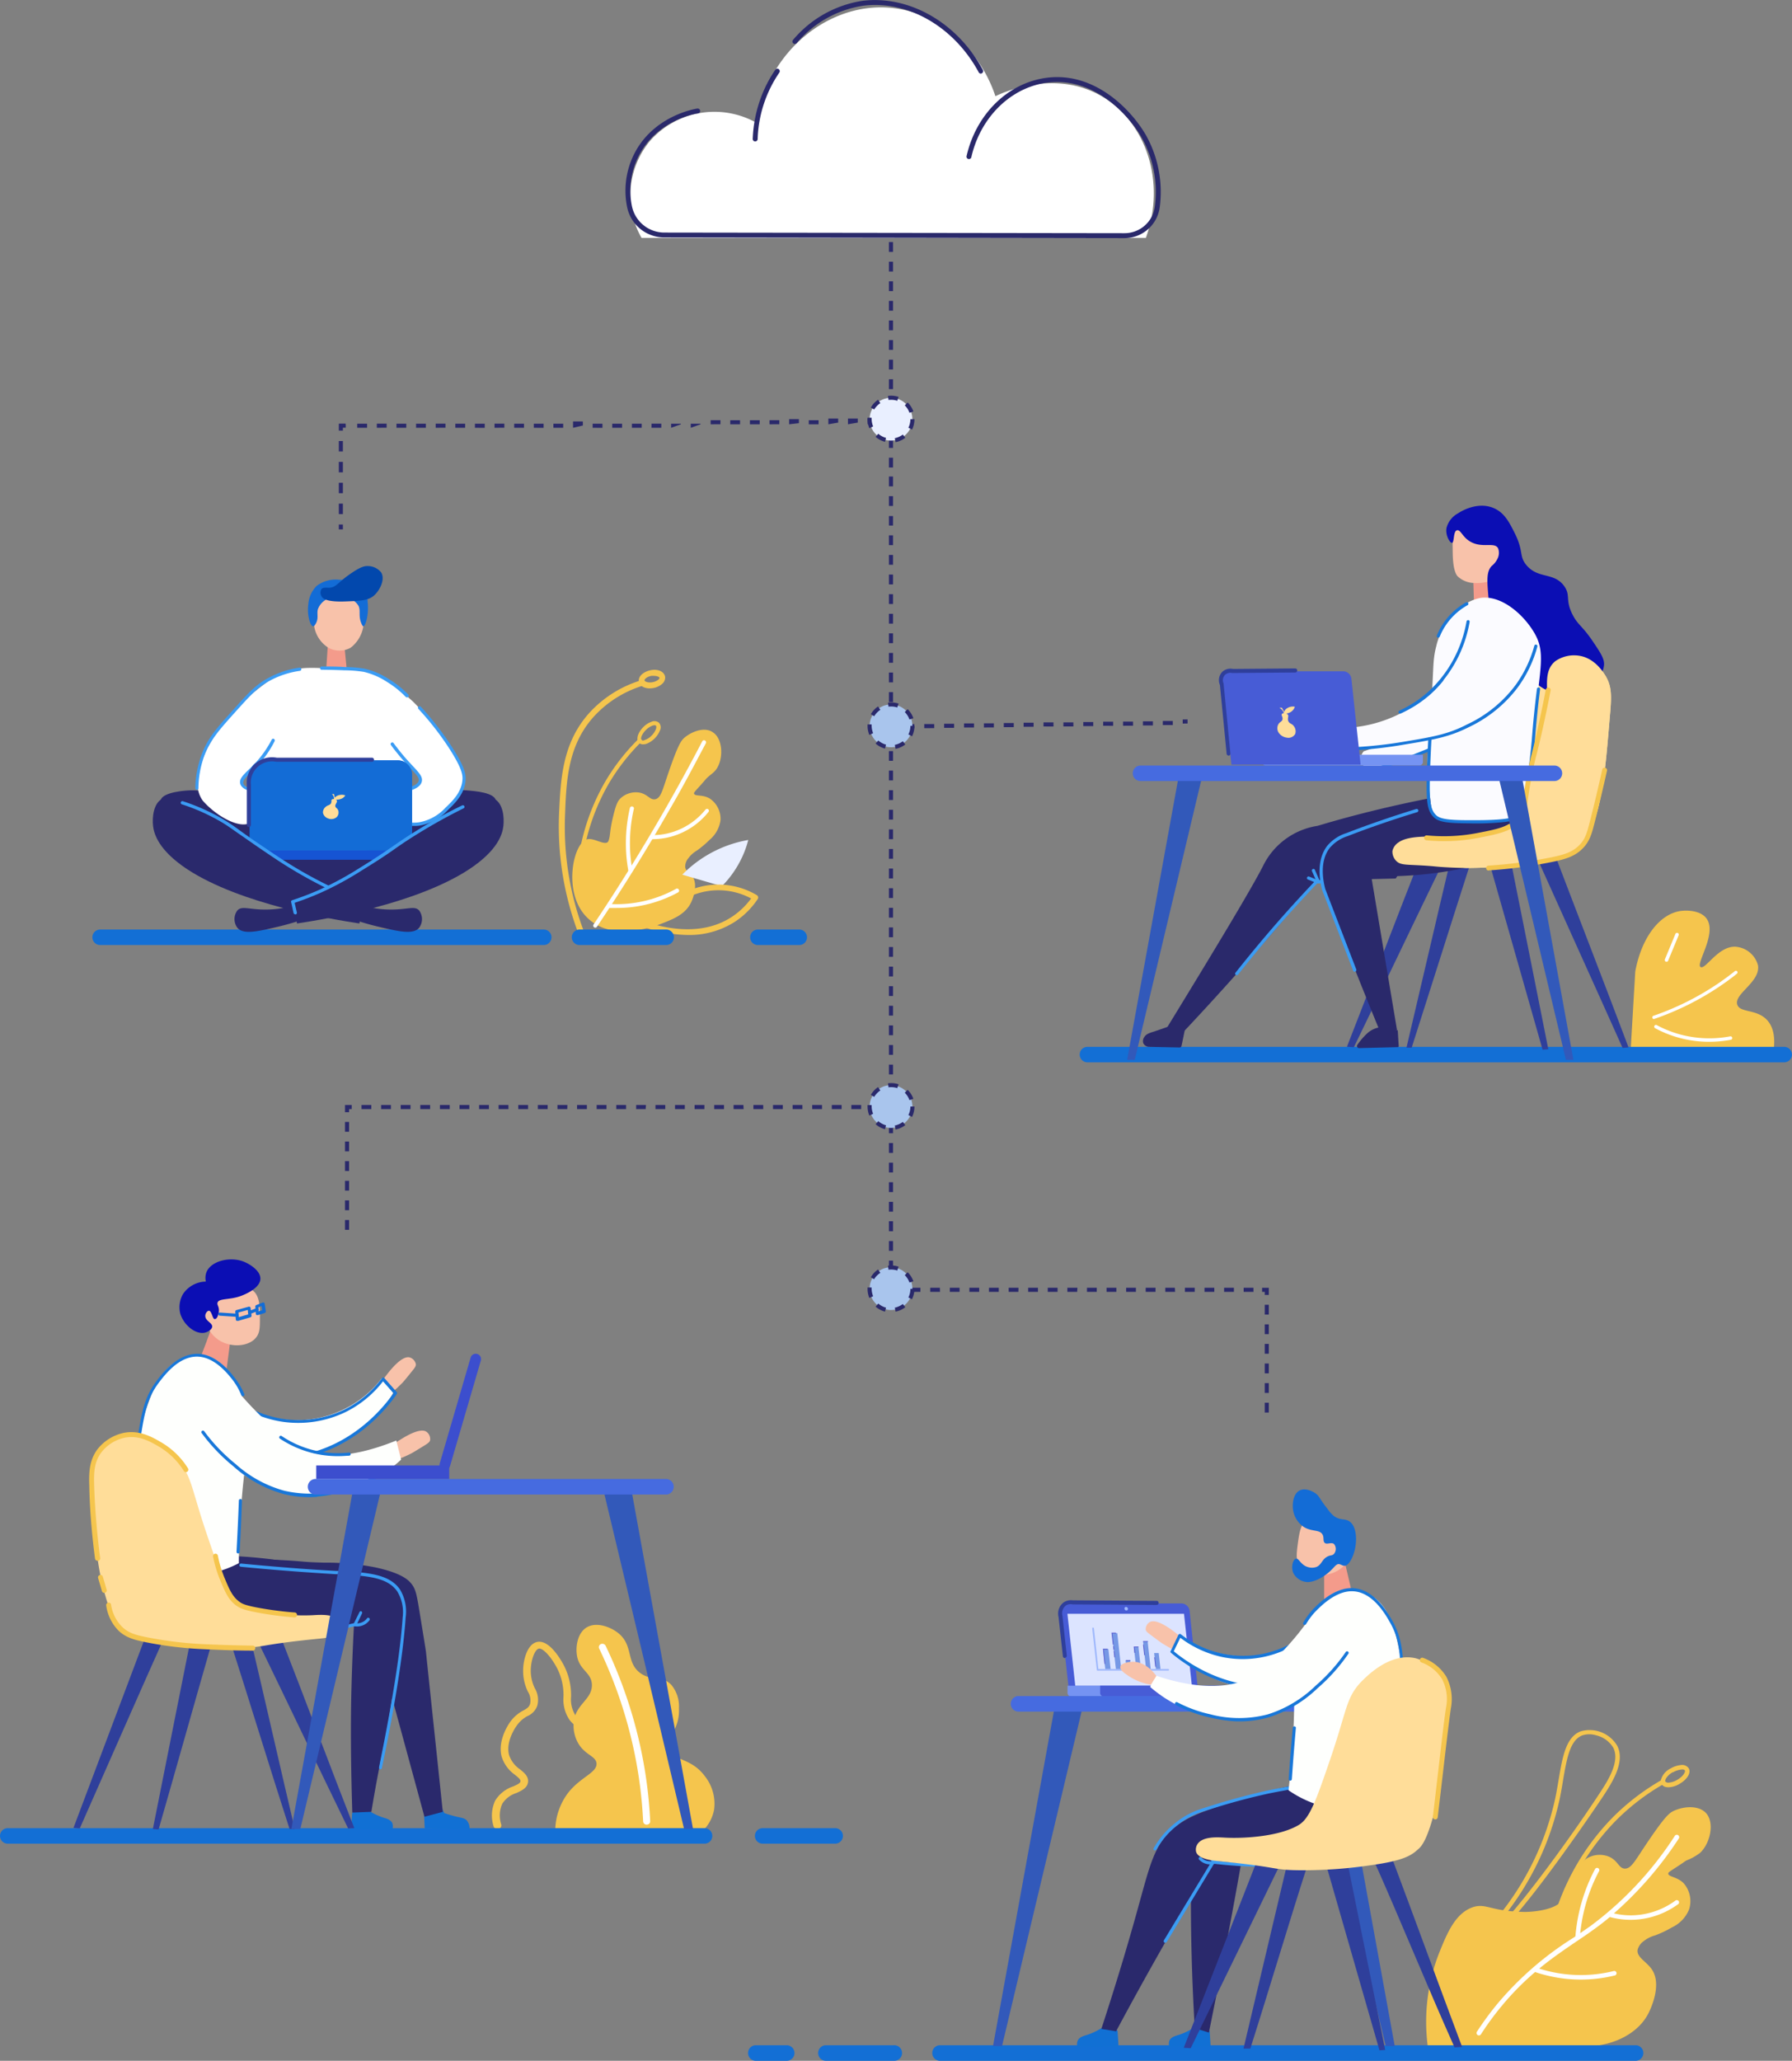 <svg xmlns="http://www.w3.org/2000/svg" viewBox="0 0 312.68 359.42"><rect x="0" y="0" width="312.68" height="359.42" fill="#808080" stroke="none"/><defs><style>.cls-1{fill:#2a296b;}.cls-2{fill:#f5c54d;}.cls-3{fill:#fff;}.cls-4{fill:#e9efff;}.cls-5{fill:#136fd5;}.cls-6{fill:#2a296c;}.cls-7{fill:#f49b8b;}.cls-8{fill:#f8c2aa;}.cls-9{fill:#136cd6;}.cls-10{fill:#0248ad;}.cls-11{fill:#fd9;}.cls-12{fill:#1654d3;}.cls-13{fill:#3b9cf4;}.cls-14{fill:#2f3f9b;}.cls-15{fill:#fbfbff;}.cls-16{fill:#1877d9;}.cls-17{fill:#0b0eb4;}.cls-18{fill:#f7bdaa;}.cls-19{fill:#7593f2;}.cls-20{fill:#475cd6;}.cls-21{fill:#3259ba;}.cls-22{fill:#466be0;}.cls-23{fill:#a9c5ed;}.cls-24{fill:#1170d4;}.cls-25{fill:#fefffd;}.cls-26{fill:#3c4ece;}.cls-27{fill:#dce4ff;}.cls-28{fill:#9fb8fc;}.cls-29{fill:#7698e5;}.cls-30{fill:#595ed1;}</style></defs><g id="レイヤー_2" data-name="レイヤー 2"><g id="レイヤー_1-2" data-name="レイヤー 1"><path class="cls-1" d="M155.82,81.54h-.71V79.83h.71Zm0-3.42h-.71V76.41h.71Zm0-3.42h-.71V73h.71Zm0-3.42h-.71V69.57h.71Zm0-3.42h-.71V66.15h.71Zm0-3.42h-.71V62.73h.71Zm0-3.42h-.71v-1.7h.71Zm0-3.41h-.71V55.9h.71Zm0-3.42h-.71V52.48h.71Zm0-3.42h-.71V49.06h.71Zm0-3.42h-.71V45.64h.71Zm0-3.42h-.71V42.22h.71Zm0-3.42h-.71V38.8h.71Zm0-3.42h-.71V35.38h.71Zm0-3.42h-.71V32h.71Z"/><g id="plant1"><path class="cls-2" d="M102.32,159.9c-4.12-4.22-2.35-12.83.09-13.51,1.21-.34,3.07,1.13,3.68.43a1.68,1.68,0,0,0,.19-.51c.23-.78.09-1.45.75-4.11.49-2,.79-2.54,1.28-3a3.93,3.93,0,0,1,3-1c1.63.16,2.06,1.38,3,1.2s1.23-1.38,2.06-3.85c1.91-5.67,2.47-6.36,3-6.84,1.28-1.12,3.56-2,5-1,1.71,1.08,1.9,4.36.75,6.25-.48.78-1,1-1.75,1.71-.31.3-.18.21-1,1.13-1.16,1.29-1.31,1.42-1.27,1.61.14.53,1.49.11,2.74.86a4.27,4.27,0,0,1,1.88,3.76,5.41,5.41,0,0,1-1.88,3.42,18.23,18.23,0,0,1-2.22,1.88,5.15,5.15,0,0,0-1.55,1.4,2.25,2.25,0,0,0-.51,1.51c.11.74.76,1,1.2,1.54,1,1.26.35,3.53-.17,4.61-1.07,2.21-3.32,3-5.82,3.95a17.48,17.48,0,0,1-5.11,1,10.22,10.22,0,0,1-4.35-.49A7.91,7.91,0,0,1,102.32,159.9Z"/><path class="cls-3" d="M103.86,161.79a.35.35,0,0,1-.19-.06.35.35,0,0,1-.1-.49c4.5-6.71,8.81-13.66,12.81-20.67,2.11-3.7,4.18-7.49,6.15-11.27a.35.35,0,0,1,.48-.15.36.36,0,0,1,.15.48c-2,3.78-4,7.58-6.16,11.29-4,7-8.33,14-12.84,20.71A.34.34,0,0,1,103.86,161.79Z"/><path class="cls-3" d="M113.84,146.36h-.19a.36.36,0,0,1,0-.71,11.53,11.53,0,0,0,4.44-.79,12,12,0,0,0,5-3.65.35.35,0,0,1,.5-.05.34.34,0,0,1,0,.49,12.64,12.64,0,0,1-5.28,3.87A12.36,12.36,0,0,1,113.84,146.36Z"/><path class="cls-3" d="M110,152.22a.35.35,0,0,1-.35-.29,26.66,26.66,0,0,1-.43-5.64,27,27,0,0,1,.69-5.37.35.35,0,0,1,.43-.26.34.34,0,0,1,.26.42,26.47,26.47,0,0,0-.67,5.23,25.91,25.91,0,0,0,.42,5.49.36.36,0,0,1-.29.41Z"/><path class="cls-3" d="M107.59,158.37c-.45,0-.9,0-1.35,0a.36.36,0,0,1-.34-.38.36.36,0,0,1,.38-.33A21.52,21.52,0,0,0,118,155a.36.36,0,0,1,.34.63,22.33,22.33,0,0,1-10.72,2.73Z"/><path class="cls-2" d="M100.91,155.52h0a.35.35,0,0,1-.35-.36,37.44,37.44,0,0,1,5-18.76,36.12,36.12,0,0,1,5.81-7.48.35.35,0,0,1,.5.5,35.53,35.53,0,0,0-5.69,7.33,36.77,36.77,0,0,0-4.89,18.42A.36.36,0,0,1,100.91,155.52Z"/><path class="cls-2" d="M112.22,129.82a1,1,0,0,1-.73-.27c-.56-.57-.23-1.74.76-2.74a3.68,3.68,0,0,1,1.41-.92,1.24,1.24,0,0,1,1.33.17,1.22,1.22,0,0,1,.17,1.32,4.2,4.2,0,0,1-2.34,2.34A2,2,0,0,1,112.22,129.82Zm2-3.33a1.09,1.09,0,0,0-.37.07,3.16,3.16,0,0,0-1.14.75h0c-.75.75-1,1.54-.76,1.74s.32.09.6,0a3,3,0,0,0,1.14-.75,3.34,3.34,0,0,0,.76-1.14c.09-.27.09-.5,0-.59A.32.32,0,0,0,114.26,126.49Zm-1.76.57h0Z"/><path class="cls-4" d="M119.05,152.55a21.17,21.17,0,0,1,11.51-6.05,17.15,17.15,0,0,1-1.44,3.74,17.74,17.74,0,0,1-3.16,4.32Z"/><path class="cls-2" d="M120,163.07a25.08,25.08,0,0,1-10-2.31.49.49,0,0,1-.24-.66.51.51,0,0,1,.67-.24c1,.5,10.31,4.71,17.34,0a13,13,0,0,0,3.29-3.16,12.08,12.08,0,0,0-11.41,0,.5.5,0,0,1-.46-.89,13.16,13.16,0,0,1,12.85.3.51.51,0,0,1,.24.32.49.49,0,0,1-.08.39,14.15,14.15,0,0,1-3.87,3.88A14.75,14.75,0,0,1,120,163.07Z"/><path class="cls-2" d="M101.56,163.56a.52.52,0,0,1-.47-.32,52.72,52.72,0,0,1-3.54-21.36c.28-6.06.57-12.33,5.31-17.58a20.11,20.11,0,0,1,8.84-5.6.49.49,0,0,1,.63.32.48.48,0,0,1-.32.62A19.19,19.19,0,0,0,103.6,125c-4.5,5-4.78,11.07-5,16.95a51.58,51.58,0,0,0,3.47,21,.49.49,0,0,1-.28.64A.39.39,0,0,1,101.56,163.56Z"/><path class="cls-2" d="M113.37,120.06c-1,0-1.76-.45-1.89-1.16-.17-.87.69-1.71,2-2s2.4.23,2.57,1.1a1.41,1.41,0,0,1-.55,1.3A3.13,3.13,0,0,1,114,120h0A3.88,3.88,0,0,1,113.37,120.06Zm.58-.55Zm.18-1.63a2.74,2.74,0,0,0-.48,0c-.8.15-1.23.6-1.19.79s.59.46,1.4.31a2.27,2.27,0,0,0,1-.43.51.51,0,0,0,.22-.36C115,118.07,114.67,117.88,114.13,117.88Z"/></g><g id="ground1"><path class="cls-5" d="M94.88,164.82H17.47a1.35,1.35,0,0,1,0-2.7H94.88a1.35,1.35,0,1,1,0,2.7Z"/><path class="cls-5" d="M116.24,164.82H101.12a1.35,1.35,0,1,1,0-2.7h15.12a1.35,1.35,0,1,1,0,2.7Z"/><path class="cls-5" d="M139.46,164.82h-7.22a1.35,1.35,0,1,1,0-2.7h7.22a1.35,1.35,0,1,1,0,2.7Z"/></g><g id="person1"><path class="cls-6" d="M46.91,144.08c-4.22-2.67-8-6.44-13.78-6.23-.38,0-4.72.21-5.09,1.7-.47,1.85,5.07,5.92,30.57,15.57q3.2-2.75,6.41-5.47C56.37,149,50.63,146.44,46.91,144.08Z"/><path class="cls-6" d="M66.7,144.08c1.07-1.13,6.71-6.88,14.72-6.23,1.62.13,4.73.39,5.09,1.7.48,1.72-3.69,5.51-25.29,14.72Z"/><path class="cls-6" d="M62.76,158.23c1.79-.18,2.2.26,4.53.38,3.62.19,5-.76,5.85.19a2.53,2.53,0,0,1,0,3c-1,1.24-3.51.68-7.18-.19a46.35,46.35,0,0,1-7-2.27A11,11,0,0,1,62.76,158.23Z"/><path class="cls-7" d="M57.28,111.25l-.39,6,3.68.28c-.22-2.22-.43-4.45-.64-6.67Z"/><path class="cls-8" d="M57.9,104a4.67,4.67,0,0,0-3,3.1,5.44,5.44,0,0,0,2.4,5.87,4,4,0,0,0,3.88,0,5.87,5.87,0,0,0,1.5-7.59A4.15,4.15,0,0,0,57.9,104Z"/><path class="cls-3" d="M59.15,116.7c-5-.31-7.45-.47-9.62.84-3.81,2.31-4.29,7.68-4.82,13.59a55.12,55.12,0,0,0,1.54,18.42c2.94-.3,7.45-.72,13-1,6.15-.35,7.65-.24,9.22-1.52,2.92-2.39,2.52-6.78,2.27-15.29-.2-6.66-.33-11-3.4-13.31C65.66,117.1,63.49,117,59.15,116.7Z"/><path class="cls-3" d="M50.94,117.54c-.83-.58-2.62.24-4.31,1.41a44.05,44.05,0,0,0-4.18,3.41s-7.53,6.75-7.93,13.87a4.8,4.8,0,0,0,.85,3.4h0c2.28,2.65,6.56,5.11,8.42,3.79,1.1-.78,1.29-2.83.66-4.34A4.19,4.19,0,0,0,42.54,137a.85.85,0,0,1-.15-1.38,28.25,28.25,0,0,0,6.78-8.91C50.6,123.73,52.38,118.55,50.94,117.54Z"/><path class="cls-3" d="M63.57,117.54c1.73-1.25,6.92,3.41,8.49,4.82a51.14,51.14,0,0,1,3.81,4.26c1.89,2.36,5.68,7.17,4.91,10.1a9.51,9.51,0,0,1-1,2.36,9.28,9.28,0,0,1-1.13,1.41c-1.35,1.37-5.66,4.35-7.55,2.83-1.14-.91-1.22-3.32-.28-4.81s2.23-1.16,2.54-2.07c.65-1.86-4.52-3.82-7.77-9C63.07,123.52,62.21,118.53,63.57,117.54Z"/><path class="cls-6" d="M33.32,140.49c-2.82-1.32-4.09-1.7-5.1-1.13-1.44.82-1.69,3.2-1.51,4.72.17,1.37.94,4.21,6,7.55,9.29,6.07,25.09,8.69,30,9.43.19-1,.37-2,.56-3-12.39-6.82-19.22-11-22.64-13.58C38.87,143.1,37,142.23,33.32,140.49Z"/><path class="cls-6" d="M51.79,158.23c-1.79-.18-2.2.26-4.53.38-3.62.19-5-.76-5.85.19a2.52,2.52,0,0,0,0,3c1,1.24,3.51.68,7.17-.19a46,46,0,0,0,7-2.27A10.9,10.9,0,0,0,51.79,158.23Z"/><path class="cls-6" d="M81.23,140.49c2.81-1.32,4.08-1.7,5.09-1.13,1.45.82,1.69,3.2,1.51,4.72-.16,1.37-.93,4.21-6,7.55-9.28,6.07-25.08,8.69-30,9.43l-.57-3c12.4-6.82,19.23-11,22.65-13.58C75.68,143.1,77.53,142.23,81.23,140.49Z"/><path class="cls-9" d="M54.64,109.23c.21,0,.37-.3.51-.56.47-.92.11-1.57.31-2.39A3.17,3.17,0,0,1,57,104.52a4.19,4.19,0,0,1,4-.12,2.89,2.89,0,0,1,1.58,1.32c.38.89-.09,1.73.5,3.07.18.42.28.44.31.44.41,0,1-2.13.76-4.21a4.51,4.51,0,0,0-1-2.76c-1-1.12-2.64-1.13-3.9-1.14a5.5,5.5,0,0,0-4,1.07,5,5,0,0,0-1.45,3.21C53.54,107.23,54.13,109.22,54.64,109.23Z"/><path class="cls-10" d="M56.15,104.08c.16.25.69.93,4,.82,2.75-.1,4.13-.14,5.15-1.07s1.94-2.83,1.2-4A3,3,0,0,0,64,98.73c-.22,0-.9,0-2.64,1.2-2.38,1.57-2.6,2.49-3.9,2.58-.56,0-1.1-.1-1.38.25A1.26,1.26,0,0,0,56.15,104.08Z"/><path class="cls-9" d="M46,132.62H69.42a2.47,2.47,0,0,1,2.47,2.47v13.23a0,0,0,0,1,0,0H43.58a0,0,0,0,1,0,0V135.08A2.47,2.47,0,0,1,46,132.62Z"/><path class="cls-11" d="M60.25,138.72a1.89,1.89,0,0,0-1.53.13,2.1,2.1,0,0,0-.31.27l-.12-.62-.37,0a1,1,0,0,1,.23.28,1,1,0,0,1,.13.58.51.51,0,0,0-.35.06c-.2.15,0,.41-.21.73s-.54.24-.93.6a1.27,1.27,0,0,0-.44,1,1.34,1.34,0,0,0,.92,1,1.43,1.43,0,0,0,1.49-.25A1.15,1.15,0,0,0,59,141.3c-.15-.37-.42-.36-.49-.68s.4-.72.26-1a.38.38,0,0,0-.15-.16,2,2,0,0,0,1.21-.29A1.58,1.58,0,0,0,60.25,138.72Z"/><rect class="cls-12" x="43.58" y="148.32" width="28.31" height="1.61"/><path class="cls-13" d="M34.36,137.76h0a.29.29,0,0,1-.28-.29,17.34,17.34,0,0,1,1.06-5.75c1.08-3,2.66-4.72,5.81-8.21,2.35-2.62,3.65-4.06,5.83-5.25a16.35,16.35,0,0,1,5.47-1.82.28.28,0,0,1,.33.24.29.29,0,0,1-.24.32A15.73,15.73,0,0,0,47,118.76c-2,1.1-3.19,2.37-5.68,5.13-3.1,3.44-4.65,5.17-5.7,8a17.07,17.07,0,0,0-1,5.57A.28.28,0,0,1,34.36,137.76Z"/><path class="cls-13" d="M43.79,138h-.08c-1.05-.3-1.66-.75-1.8-1.34-.19-.8.52-1.49,1.5-2.44.35-.33.73-.71,1.12-1.12A18.54,18.54,0,0,0,47.41,129a.28.28,0,0,1,.38-.13.3.3,0,0,1,.13.39,18.55,18.55,0,0,1-3,4.31c-.39.42-.78.8-1.13,1.14-.82.79-1.46,1.41-1.34,1.9s.57.69,1.4.92a.3.3,0,0,1,.2.36A.29.29,0,0,1,43.79,138Z"/><path class="cls-13" d="M72.17,144.05a7.9,7.9,0,0,1-2.33-.36.28.28,0,0,1-.18-.36.27.27,0,0,1,.35-.18,7.1,7.1,0,0,0,3.09.27,8.22,8.22,0,0,0,4.65-2.57c1.15-1.09,2.72-2.59,2.93-4.72.09-.88,0-2-2.22-5.48a50.38,50.38,0,0,0-5.44-7,.27.27,0,0,1,0-.4.28.28,0,0,1,.4,0,51.51,51.51,0,0,1,5.5,7.12c2.09,3.27,2.43,4.62,2.31,5.84-.23,2.34-1.89,3.93-3.11,5.09a8.72,8.72,0,0,1-5,2.71A6.63,6.63,0,0,1,72.17,144.05Z"/><path class="cls-13" d="M71.63,137.85a.28.28,0,0,1-.27-.19.29.29,0,0,1,.17-.36c.63-.21,1.39-.58,1.52-1.12s-.44-1.12-1.45-2.21c-.57-.61-1.27-1.36-2.08-2.35-.46-.56-.91-1.13-1.33-1.71a.29.29,0,0,1,.46-.34c.42.57.86,1.14,1.31,1.69.8,1,1.5,1.72,2.05,2.32,1.15,1.23,1.78,1.91,1.59,2.73-.15.65-.76,1.15-1.88,1.53Z"/><path class="cls-13" d="M71,121.63a.29.29,0,0,1-.21-.09,16.57,16.57,0,0,0-3.25-2.6,12.76,12.76,0,0,0-4.06-1.76,22,22,0,0,0-3.35-.27c-1.35-.06-2.71-.09-4-.1a.28.28,0,0,1-.29-.28.29.29,0,0,1,.29-.29h0c1.34,0,2.71,0,4.07.1a20.15,20.15,0,0,1,3.44.29,13.19,13.19,0,0,1,4.24,1.83,16.92,16.92,0,0,1,3.36,2.68.29.29,0,0,1,0,.41A.27.27,0,0,1,71,121.63Z"/><path class="cls-9" d="M46,132.62H69.42a2.47,2.47,0,0,1,2.47,2.47v13.23a0,0,0,0,1,0,0H43.58a0,0,0,0,1,0,0V135.08A2.47,2.47,0,0,1,46,132.62Z"/><path class="cls-11" d="M60.25,138.72a1.89,1.89,0,0,0-1.53.13,2.1,2.1,0,0,0-.31.27l-.12-.62-.37,0a1,1,0,0,1,.23.28,1,1,0,0,1,.13.58.51.51,0,0,0-.35.06c-.2.15,0,.41-.21.73s-.54.24-.93.6a1.27,1.27,0,0,0-.44,1,1.34,1.34,0,0,0,.92,1,1.43,1.43,0,0,0,1.49-.25A1.15,1.15,0,0,0,59,141.3c-.15-.37-.42-.36-.49-.68s.4-.72.26-1a.38.38,0,0,0-.15-.16,2,2,0,0,0,1.21-.29A1.58,1.58,0,0,0,60.25,138.72Z"/><rect class="cls-12" x="43.58" y="148.32" width="28.31" height="1.61"/><path class="cls-6" d="M30.87,139.8a28,28,0,0,1,6.35,2.33c3.13,1.61,4.5,3.09,8.55,5.91,1.4,1,3.56,2.42,6.36,4l-6.8,2.07A31.78,31.78,0,0,1,30.87,139.8Z"/><path class="cls-6" d="M63.51,151.38c2.07-1.5,4.28-3,6.61-4.53q3.12-2,6.1-3.78.44,3.24.88,6.48l-10.76,4Z"/><path class="cls-13" d="M57.28,155a.25.25,0,0,1-.12,0c-2.32-1.13-4.64-2.41-6.88-3.79-1.52-.94-2.67-1.72-4.4-2.89h0c-2.15-1.46-3.42-2.37-4.34-3s-1.69-1.22-2.76-1.86a34.69,34.69,0,0,0-7.05-3.18.28.28,0,1,1,.18-.54,35.53,35.53,0,0,1,7.16,3.23,32.74,32.74,0,0,1,2.8,1.89c.92.66,2.18,1.57,4.33,3h0c1.73,1.17,2.86,1.94,4.38,2.87a74.77,74.77,0,0,0,6.83,3.76.28.28,0,0,1,.13.38A.27.27,0,0,1,57.28,155Z"/><path class="cls-13" d="M51.5,159.46a.29.29,0,0,1-.28-.22l-.44-2A.28.28,0,0,1,51,157a50.62,50.62,0,0,0,4.88-1.88,57.42,57.42,0,0,0,7-3.82c2.79-1.72,4.31-2.76,5.77-3.77,1.24-.85,2.41-1.66,4.23-2.77,2.48-1.53,5.09-3,7.76-4.29a.28.28,0,1,1,.25.51c-2.65,1.31-5.25,2.75-7.71,4.26-1.81,1.11-3,1.91-4.21,2.76-1.4,1-3,2.06-5.79,3.78a57.26,57.26,0,0,1-7.08,3.86c-1.53.68-3.1,1.29-4.69,1.82l.39,1.69a.29.29,0,0,1-.22.34Z"/><path class="cls-14" d="M43.42,144.23a.36.36,0,0,1-.35-.36v-7a4.42,4.42,0,0,1,5.22-4.72H64.9a.36.36,0,0,1,.36.36.35.35,0,0,1-.36.35H48.19a3.7,3.7,0,0,0-4.41,4v7A.36.36,0,0,1,43.42,144.23Z"/></g><g id="plant_3" data-name="plant 3"><path class="cls-2" d="M285.33,169.46c1.05-5.81,4.16-10,7.86-10.57,1.26-.18,3.61-.09,4.61,1.36,1.82,2.6-1.94,7.84-1.08,8.4s3.15-3.82,6.24-3.52a4.39,4.39,0,0,1,3.79,3.25c.44,2.91-4.3,5-3.61,6.87.52,1.44,3.44.69,5.24,2.71,1.28,1.44,1.32,3.56,1.08,5.33H284.52Z"/><path class="cls-3" d="M288.64,177.68h.1a48.84,48.84,0,0,0,11.4-5.7c1-.68,2-1.4,2.92-2.15a.31.31,0,0,0,.05-.43.3.3,0,0,0-.43,0c-.93.74-1.9,1.46-2.89,2.13a47.93,47.93,0,0,1-11.25,5.62.3.3,0,0,0,.1.59Z"/><path class="cls-3" d="M290.78,167.74a.3.3,0,0,0,.29-.19l1.83-4.43a.3.3,0,1,0-.56-.24l-1.84,4.44a.31.31,0,0,0,.17.4Z"/><path class="cls-3" d="M298.24,181.7a20.91,20.91,0,0,0,3.77-.35.31.31,0,0,0,.24-.36.3.3,0,0,0-.35-.24,19.54,19.54,0,0,1-8-.15,19.25,19.25,0,0,1-4.82-1.81.3.3,0,1,0-.28.54,19.79,19.79,0,0,0,9.43,2.37Z"/></g><g id="ground_3" data-name="ground 3"><path class="cls-5" d="M311.32,185.28H189.74a1.35,1.35,0,1,1,0-2.7H311.32a1.35,1.35,0,1,1,0,2.7Z"/></g><g id="person3"><path class="cls-15" d="M253.27,112.05a21.83,21.83,0,0,1-3.43,10A22.4,22.4,0,0,1,238.05,131a.3.3,0,0,0-.17.12,2,2,0,0,0-.32,1.87,2,2,0,0,0,2.08,1.26l.07,0A54.21,54.21,0,0,0,250.8,130c4.47-2.29,7.61-3.9,10.09-7.3,3.44-4.7,5.11-12.13,2.49-14S254,111.5,253.27,112.05Z"/><path class="cls-16" d="M263.14,119.42a22,22,0,0,1-6.26,7.49c-2.84,2.28-5.32,3.27-9.82,5.07a74,74,0,0,1-7.86,2.64.28.28,0,0,1-.33-.19.27.27,0,0,1,.19-.32,73.06,73.06,0,0,0,7.81-2.62c4.45-1.78,6.9-2.76,9.68-5a21.19,21.19,0,0,0,6.56-8.26,19.94,19.94,0,0,0,1.61-6.93.28.28,0,0,1,.28-.25.26.26,0,0,1,.25.28,20.42,20.42,0,0,1-1.66,7.1C263.45,118.78,263.3,119.11,263.14,119.42Z"/><path class="cls-16" d="M251.2,120.12a19.05,19.05,0,0,1-1.65,2.75,19.63,19.63,0,0,1-4.17,4.17A.26.26,0,0,1,245,127a.27.27,0,0,1,0-.37,19.24,19.24,0,0,0,4.05-4.06,20.28,20.28,0,0,0,3.35-7.7,20.89,20.89,0,0,0,.42-5.11.25.25,0,0,1,.25-.27.26.26,0,0,1,.28.25,21.32,21.32,0,0,1-2.22,10.39Z"/><path class="cls-14" d="M284.16,182.68c-4.1-10.89-9-23.48-13.14-34.37l-3.1.71c4.79,10.68,10.42,23.07,15.2,33.75Z"/><path class="cls-14" d="M263.58,150c2.2,10.89,4.39,22.07,6.58,33l-1,.08c-3.14-10.95-6.29-22.18-9.43-33.12Z"/><path class="cls-14" d="M251.7,150.59c-5.16,10.59-10.31,21.47-15.47,32.06l-1.21-.08c4.24-10.84,8.49-22,12.74-32.81Z"/><path class="cls-14" d="M256.63,150.37c-3.44,10.69-6.88,21.66-10.31,32.35h-.91c2.55-10.79,5.1-21.87,7.66-32.66Z"/><path class="cls-11" d="M275.43,114.35a8,8,0,0,1,4.78,3.64c1.06,1.85,1,3.56.68,7.05-.63,7.61-1,11.5-2,15.7-1.39,5.37-2.36,6.47-3,7-1.26,1.19-2.88,2-8,2.73a81.07,81.07,0,0,1-11.83.91c-6,0-3.29-.44-15-1.6-1-.1-3.44-.33-3.86-1.59a1.68,1.68,0,0,1,.23-1.36c.9-1.43,3.63-1.2,4.77-1.14,3.55.19,9.73-.24,13-2.27,1.84-1.16,3-4.43,5.23-10.92,3.13-9.07,2.83-11,5.46-13.88C266.64,117.83,270.77,113.28,275.43,114.35Z"/><path class="cls-7" d="M257.06,100.94l.18,5.79,3.13-1.19c.08-.32,1.48-5.93,0-6.62C259.47,98.51,257.88,100.06,257.06,100.94Z"/><path class="cls-8" d="M254.12,91.48c-.71.72-.69,2.13-.64,5s.57,3.67.82,4a4.35,4.35,0,0,0,3,1.2c1.83.11,5-.54,6-3.13,1.1-2.91-1.58-5.62-1.75-5.79C259.43,90.58,255.64,89.93,254.12,91.48Z"/><path class="cls-17" d="M253.36,94.67c.43-.07.18-2,.85-2.18s.95,1.22,2.39,2c2.08,1.17,4.12,0,4.78,1.1a2.21,2.21,0,0,1,0,1.66,3.63,3.63,0,0,1-1.11,1.47c-.92,1-.81,2.51-.55,5.51a14.32,14.32,0,0,0,.74,4.41c1,2.18,2.21,2,4,4.41,2,2.63,1.15,3.63,2.94,5.51a8.05,8.05,0,0,0,5.88,2.58c3.27-.15,6.54-2.77,6.61-5.33,0-1-.65-2-2-4-1.85-2.73-2.54-2.75-3.49-4.59-1.35-2.65-.29-3.34-1.47-5-1.8-2.49-4.55-1.18-6.61-3.68-1.3-1.57-.42-2.34-2-5.51-1-2-1.84-3.62-3.68-4.41-2.92-1.25-5.89.68-6.25.92a4.05,4.05,0,0,0-2,2.57C252.19,93.41,253,94.72,253.36,94.67Z"/><path class="cls-1" d="M252.65,138.62c-5.48,1-11.22,2.24-17.16,3.83-1.92.51-3.79,1.05-5.62,1.59a12.73,12.73,0,0,0-9.49,7c-2.07,4.05-8.19,14.21-16.9,28.43l3.09.42q4.44-4.71,8.92-9.73,7.5-8.42,14.19-16.6l13.86-.34Z"/><path class="cls-1" d="M206.71,179.74l-.24,1.18s-.2,1-.31,1.48a.35.35,0,0,1-.36.29l-5.38-.11a1.18,1.18,0,0,1-.92-.6,1.2,1.2,0,0,1,.14-1.07c.33-.56.9-.75,1.74-1,.57-.2,1.49-.51,2.72-.95Z"/><path class="cls-1" d="M243.89,179.69c.05.91.11,1.83.17,2.75a.18.18,0,0,1-.18.19l-6.73.17a.36.36,0,0,1-.31-.57,12.23,12.23,0,0,1,1.72-2,4.18,4.18,0,0,1,2.57-1.1Z"/><path class="cls-13" d="M229.79,154l0-.07-.87-2a.28.28,0,0,1,.15-.36.26.26,0,0,1,.36.14l.79,1.81,8.38-.62a.28.28,0,0,1,.3.25.29.29,0,0,1-.26.3l-8.58.63A.28.28,0,0,1,229.79,154Z"/><path class="cls-13" d="M215.58,170a.27.27,0,0,1,0-.35c3.27-4.13,6.72-8.21,10.26-12.1,1.27-1.39,2.57-2.79,3.87-4.15a.28.28,0,0,1,.39,0,.27.27,0,0,1,0,.39c-1.3,1.36-2.59,2.75-3.86,4.14-3.53,3.89-7,8-10.24,12.07a.27.27,0,0,1-.38,0S215.59,170,215.58,170Z"/><path class="cls-13" d="M228.1,153.31a.28.28,0,0,1,.32-.43l1.54.62a.28.28,0,0,1-.2.52l-1.55-.63A.28.28,0,0,1,228.1,153.31Z"/><path class="cls-1" d="M263.05,148.29c-.89,1-2.39,2.08-8.2,3.25a68.12,68.12,0,0,1-15.59,1.26l4.5,26.85-3,.18c-3.87-9.41-7-17.49-9.46-23.88-.57-1.47-1.48-4-.45-6.39,1.34-3.18,5.21-4.32,6.76-4.69q10.79-3.84,21.63-7.53l5.42-1.84C265.07,136.86,267,144.09,263.05,148.29Z"/><path class="cls-18" d="M236.82,129.65c0,.17-.22.52-1.51,1.11a8,8,0,0,1-3.48.88c-.92,0-1.57,0-1.87-.47a1.46,1.46,0,0,1,.38-1.8c.32-.24.56-.1,1.57-.2s1.74-.16,1.91-.6a.78.78,0,0,0-.31-.83c-.21-.12-.39,0-.65-.15s-.36-.31-.32-.45.78-.22,1-.22a5.14,5.14,0,0,1,2.84,1.07A1.94,1.94,0,0,1,236.82,129.65Z"/><path class="cls-15" d="M258.36,104.28a7.08,7.08,0,0,0-3,1.31,12.17,12.17,0,0,0-4.76,7.15,12.83,12.83,0,0,0-.31,1.49c-.23,1.49-.2,2.91-.45,6.93-.17,2.9-.24,3.06-.8,11.81,0,0-.12,1.51.81,8.81a1.29,1.29,0,0,0,.08.28,1.17,1.17,0,0,0,.49.46c1.7.86,8,.85,8,.85,1.59,0,4.59.07,6.37-.85a2.76,2.76,0,0,0,.83-.62,3.81,3.81,0,0,0,.74-2.93c.23-2.86.63-7.3,1.28-12.75,1.18-9.87,2-12.51.12-15.77S262,103.77,258.36,104.28Z"/><path class="cls-15" d="M255.82,110.83a22.86,22.86,0,0,1-5.74,9.52A23.53,23.53,0,0,1,236,126.87a.33.33,0,0,0-.19.08,2.05,2.05,0,0,0-.75,1.85,2.09,2.09,0,0,0,1.86,1.75H237a56.91,56.91,0,0,0,12.3-1.88c5.1-1.36,8.68-2.31,12-5.24,4.57-4.05,7.94-11.3,5.67-13.82C264.54,106.94,256.7,110.43,255.82,110.83Z"/><path class="cls-16" d="M268.49,119.9a.28.28,0,0,0-.31.24c-.37,2.91-.67,5.82-.88,8.66-.21,2.68-.56,5.12-1.26,10-.26,1.83-.36,2.38-.82,2.95-.63.77-1.68,1.35-8.87,1.3-3.18,0-4.94-.15-5.69-.81-1.2-1.06-1.31-2.81-1.1-8.71.06-1.64.14-3.29.23-4.94a2.11,2.11,0,0,0-.56.09c-.09,1.61-.16,3.23-.22,4.83-.22,6.11-.09,7.93,1.29,9.14.89.78,2.66.93,6,.95a46.52,46.52,0,0,0,6.33-.25c2-.26,2.53-.71,3-1.25s.67-1.31.95-3.22c.7-4.87,1.05-7.31,1.26-10s.51-5.73.88-8.63A.28.28,0,0,0,268.49,119.9Z"/><path class="cls-16" d="M264.29,120.58a23,23,0,0,1-8.08,6.28c-3.41,1.71-6.17,2.17-11.18,3a77,77,0,0,1-8.65,1,.28.28,0,1,1,0-.55,75.29,75.29,0,0,0,8.58-.95c5-.83,7.7-1.29,11-3a22.25,22.25,0,0,0,8.57-7,21.12,21.12,0,0,0,3.19-6.74.27.27,0,0,1,.34-.19.27.27,0,0,1,.19.33,21.49,21.49,0,0,1-3.27,6.92C264.75,120,264.53,120.29,264.29,120.58Z"/><path class="cls-16" d="M251,111.2a.34.34,0,0,1-.14,0,.28.28,0,0,1-.15-.36,11.71,11.71,0,0,1,2.7-4,11.57,11.57,0,0,1,2.39-1.77.28.28,0,0,1,.38.1.29.29,0,0,1-.11.38,10.79,10.79,0,0,0-2.28,1.69,11,11,0,0,0-2.57,3.78A.32.32,0,0,1,251,111.2Z"/><path class="cls-16" d="M251.9,118.64a20,20,0,0,1-2.3,2.45,20.66,20.66,0,0,1-5.2,3.35.27.27,0,0,1-.36-.13.28.28,0,0,1,.14-.37,20.42,20.42,0,0,0,5-3.26,21.29,21.29,0,0,0,5.15-7.15,22,22,0,0,0,1.56-5.14.29.29,0,0,1,.32-.23.27.27,0,0,1,.22.32,22.3,22.3,0,0,1-4.58,10.16Z"/><path class="cls-13" d="M236.37,169.48a.27.27,0,0,1-.26-.18l-5.41-14.06v0c-.49-1.82-1-5.23.86-7.69a7.14,7.14,0,0,1,3.37-2.25c3.77-1.46,7.87-2.88,12.18-4.2a.3.3,0,0,1,.36.19.29.29,0,0,1-.19.36c-4.3,1.31-8.39,2.72-12.14,4.18a6.77,6.77,0,0,0-3.13,2.07c-1.73,2.25-1.22,5.46-.76,7.17l5.4,14a.29.29,0,0,1-.16.37Z"/><path class="cls-11" d="M275.43,114.35c2.77.36,4.33,2.85,4.78,3.64,1.06,1.85,1,3.56.68,7.05-.63,7.61-1,11.5-2,15.7-1.39,5.37-2.36,6.47-3,7-1.26,1.19-2.88,2-8,2.73a81.07,81.07,0,0,1-11.83.91c-1.83,0-3.72-.12-3.72-.12-1.87-.1-1.76-.16-3.61-.28-3.44-.22-4.36-.05-5.13-.85a2.33,2.33,0,0,1-.64-1.71,2.4,2.4,0,0,1,1.07-1.5c2-1.45,7-.93,9-.85,3.95.15,9-.93,12.18-3.63,3.42-2.94,4.09-7.37,4.7-11.33,1.27-8.42-1.55-13.38,1.49-15.81A5.74,5.74,0,0,1,275.43,114.35Z"/><path class="cls-19" d="M220.22,131.63h28.06a0,0,0,0,1,0,0v1.26a.62.62,0,0,1-.62.62H220.84a.62.62,0,0,1-.62-.62v-1.26A0,0,0,0,1,220.22,131.63Z"/><path class="cls-20" d="M237.41,133.37H214.87l-1.64-15a1.14,1.14,0,0,1,1.15-1.29h20a1.46,1.46,0,0,1,1.42,1.29Z"/><path class="cls-11" d="M225.93,123.26a1.84,1.84,0,0,0-1.63.49,1.68,1.68,0,0,0-.22.4l-.42-.72-.43,0a1.66,1.66,0,0,1,.38.28,1.62,1.62,0,0,1,.42.66.53.53,0,0,0-.36.16c-.15.22.18.49.11.92s-.49.41-.75.92a1.45,1.45,0,0,0,0,1.28,2,2,0,0,0,1.49,1A1.36,1.36,0,0,0,226,128a1.47,1.47,0,0,0-.29-1.41c-.33-.41-.63-.34-.86-.71-.32-.53.12-1-.18-1.28a.6.6,0,0,0-.24-.16,1.75,1.75,0,0,0,1.2-.62A1.51,1.51,0,0,0,225.93,123.26Z"/><path class="cls-2" d="M251.94,146.7q-1.53,0-3.06-.15a.43.43,0,0,1-.39-.46.44.44,0,0,1,.47-.39,30.82,30.82,0,0,0,8.85-.42c3.42-.66,5.48-1.06,6.88-2.7.71-.84.8-1.46,1.07-3.32.16-1.12.38-2.65.83-4.9.28-1.36.44-2,.66-2.83s.51-2,1.05-4.44c.51-2.28,1-4.58,1.42-6.83a.43.43,0,0,1,.51-.33.41.41,0,0,1,.33.5c-.43,2.25-.91,4.56-1.42,6.85-.55,2.46-.84,3.57-1.07,4.46s-.37,1.45-.64,2.79c-.45,2.22-.67,3.74-.83,4.85-.27,1.93-.39,2.73-1.26,3.75-1.59,1.87-3.76,2.29-7.36,3A31.38,31.38,0,0,1,251.94,146.7Z"/><path class="cls-2" d="M259.74,151.83a.43.43,0,0,1,0-.86,80.23,80.23,0,0,0,10.77-1.41c2.22-.45,3.89-.88,5.18-2.29.94-1,1.25-2.11,1.75-4.1.76-2.95,1.47-6,2.14-9a.43.43,0,0,1,.83.19c-.66,3-1.38,6-2.14,9-.52,2.05-.87,3.27-1.95,4.45-1.46,1.6-3.34,2.09-5.64,2.55a80.2,80.2,0,0,1-10.89,1.44Z"/><path class="cls-21" d="M205.75,134.93q-4.55,25-9.08,49.92H198l11.82-49.68Z"/><path class="cls-21" d="M265.46,134.93q4.55,25,9.08,49.92h-1.31Q267.3,160,261.4,135.17Z"/><path class="cls-22" d="M271.26,136.22H199a1.35,1.35,0,0,1,0-2.7h72.23a1.35,1.35,0,1,1,0,2.7Z"/><path class="cls-14" d="M214.38,131.78a.35.35,0,0,1-.35-.32l-1.17-12a2.07,2.07,0,0,1,.47-2.34,2.1,2.1,0,0,1,1.81-.45l10.86-.09h0a.35.35,0,0,1,.35.35.35.35,0,0,1-.35.36l-10.91.09H215a1.41,1.41,0,0,0-1.21.28,1.37,1.37,0,0,0-.28,1.57.23.23,0,0,1,0,.11l1.18,12.08a.37.37,0,0,1-.32.39Z"/></g><rect class="cls-1" x="155.2" y="126.32" width="0.85" height="0.71" transform="translate(-2.06 2.57) rotate(-0.94)"/><path class="cls-1" d="M157.8,127v-.71l1.73,0V127Zm3.47,0,0-.72,1.74,0v.71Zm3.47-.06,0-.71,1.74,0v.71Zm3.47-.06,0-.71,1.74,0v.71Zm3.47,0,0-.72,1.74,0v.71Zm3.47-.06,0-.71,1.74,0v.71Zm3.46-.06v-.71l1.74,0v.71Zm3.47-.06v-.71l1.74,0v.72Zm3.47,0v-.71l1.74,0v.71Zm3.47-.06v-.71l1.74,0v.71Zm3.47-.06v-.71l1.74,0v.72Zm3.47,0v-.72l1.74,0v.71Zm3.47-.06v-.71l1.74,0v.71Zm3.47-.06v-.71l1.74,0v.71Z"/><rect class="cls-1" x="206.37" y="125.48" width="0.85" height="0.71" transform="translate(-2.04 3.41) rotate(-0.94)"/><path class="cls-1" d="M218.72,225.31H217v-.71h1.71Zm-3.42,0h-1.71v-.71h1.71Zm-3.42,0h-1.71v-.71h1.71Zm-3.42,0h-1.71v-.71h1.71Zm-3.42,0h-1.71v-.71H205Zm-3.42,0h-1.71v-.71h1.71Zm-3.42,0h-1.7v-.71h1.7Zm-3.41,0h-1.71v-.71h1.71Zm-3.42,0h-1.71v-.71h1.71Zm-3.42,0h-1.71v-.71H188Zm-3.42,0h-1.71v-.71h1.71Zm-3.42,0H179.4v-.71h1.71Zm-3.42,0H176v-.71h1.71Zm-3.42,0h-1.71v-.71h1.71Zm-3.42,0h-1.71v-.71h1.71Zm-3.42,0h-1.7v-.71h1.7Zm-3.41,0h-1.71v-.71H164Zm-3.42,0h-1.71v-.71h1.71Zm-3.42,0h-1.71v-.71h1.71Zm63.5,19.34h.71v1.71h-.71Zm0-3.42h.71v1.71h-.71Zm0-3.42h.71v1.71h-.71Zm0-3.42h.71v1.71h-.71Zm0-3.41h.71v1.7h-.71Zm0-3.42h.71v1.71h-.71Zm0-2.25h-.46v-.71h1.17v1.25h-.71Z"/><path class="cls-1" d="M155.82,225h-.71v-1.71h.71Zm0-3.42h-.71v-1.71h.71Zm0-3.42h-.71v-1.71h.71Zm0-3.42h-.71V213h.71Zm0-3.42h-.71v-1.71h.71Zm0-3.42h-.71v-1.71h.71Zm0-3.42h-.71v-1.7h.71Zm0-3.41h-.71v-1.71h.71Zm0-3.42h-.71v-1.71h.71Zm0-3.42h-.71v-1.71h.71Zm0-3.42h-.71V189.1h.71Zm0-3.42h-.71v-1.71h.71Zm0-3.42h-.71v-1.71h.71Zm0-3.42h-.71v-1.71h.71Zm0-3.42h-.71v-1.71h.71Zm0-3.42h-.71V172h.71Zm0-3.41h-.71v-1.71h.71Zm0-3.42h-.71v-1.71h.71Zm0-3.42h-.71v-1.71h.71Zm0-3.42h-.71v-1.71h.71Zm0-3.42h-.71v-1.71h.71Zm0-3.42h-.71v-1.71h.71Zm0-3.42h-.71v-1.71h.71Zm0-3.42h-.71v-1.71h.71Zm0-3.42h-.71v-1.71h.71Zm0-3.41h-.71v-1.71h.71Zm0-3.42h-.71V134.4h.71Zm0-3.42h-.71V131h.71Zm0-3.42h-.71v-1.71h.71Zm0-3.42h-.71v-1.71h.71Zm0-3.42h-.71v-1.71h.71Zm0-3.42h-.71V117.3h.71Zm0-3.42h-.71v-1.71h.71Zm0-3.42h-.71v-1.71h.71Zm0-3.41h-.71v-1.71h.71Zm0-3.42h-.71v-1.71h.71Zm0-3.42h-.71v-1.71h.71Zm0-3.42h-.71V96.79h.71Zm0-3.42h-.71V93.37h.71Zm0-3.42h-.71V90h.71Zm0-3.42h-.71V86.53h.71Zm0-3.42h-.71V83.11h.71Z"/><rect class="cls-1" x="59.12" y="91.48" width="0.71" height="0.85"/><path class="cls-1" d="M59.83,89.66h-.71V87.84h.71Zm0-3.64h-.71V84.2h.71Zm0-3.64h-.71V80.56h.71Zm0-3.64h-.71V76.92h.71Z"/><polygon class="cls-1" points="59.83 75.1 59.12 75.1 59.12 73.89 60.31 73.88 60.33 74.24 60.33 74.59 59.83 74.6 59.83 75.1"/><path class="cls-1" d="M62.33,74.61V73.9l1.72,0v.71Zm3.42,0v-.72h1.71v.71Zm3.43,0v-.71l1.71,0v.71Zm3.42,0v-.71l1.71,0v.71Zm3.42,0v-.72h1.71v.71Zm3.43,0v-.71l1.71,0v.71Zm3.42,0v-.71l1.71,0v.72Zm3.42,0v-.72H88v.71Zm3.43,0v-.71l1.71,0v.71Zm3.42,0v-.71l1.71,0v.72Zm3.42,0v-.71l1.71,0v.71Zm3.43,0V73.5l1.71,0v.71Zm3.42,0v-.71l1.71,0v.72Zm3.42,0v-.71l1.71,0v.71Zm3.43,0v-.71l1.71,0v.71Zm3.42,0v-.72l1.71,0v.72Zm3.42,0v-.71l1.71,0V74Zm3.43,0v-.71l1.71,0V74ZM124,74v-.72h1.71v.71Zm3.42,0v-.71l1.71,0v.71Zm3.43,0v-.71l1.71,0v.71Zm3.42,0v-.72h1.71v.71Zm3.42,0V73.1l1.71,0v.71Zm3.43,0v-.71l1.71,0v.71Zm3.42,0V73h1.71v.71Zm3.42,0V73l1.71,0v.71Zm3.43,0V73l1.71,0v.72Z"/><rect class="cls-1" x="154.76" y="72.91" width="0.85" height="0.71" transform="translate(-0.77 1.66) rotate(-0.61)"/><path class="cls-1" d="M60.91,214.49H60.2v-1.71h.71Zm0-3.42H60.2v-1.71h.71Zm0-3.42H60.2v-1.71h.71Zm0-3.42H60.2v-1.71h.71Zm0-3.42H60.2V199.1h.71Zm0-3.42H60.2v-1.71h.71Zm0-3.41H60.2v-1.26h1.17v.72h-.46Zm95.25-.54h-.77v-.72h.77Zm-2.48,0H152v-.72h1.71Zm-3.42,0h-1.71v-.72h1.71Zm-3.41,0h-1.71v-.72h1.71Zm-3.42,0h-1.71v-.72h1.71Zm-3.42,0H138.3v-.72H140Zm-3.42,0h-1.71v-.72h1.71Zm-3.42,0h-1.71v-.72h1.71Zm-3.42,0H128v-.72h1.71Zm-3.42,0h-1.71v-.72h1.71Zm-3.42,0H121.2v-.72h1.71Zm-3.42,0h-1.71v-.72h1.71Zm-3.41,0h-1.71v-.72h1.71Zm-3.42,0H111v-.72h1.71Zm-3.42,0h-1.71v-.72h1.71Zm-3.42,0h-1.71v-.72h1.71Zm-3.42,0h-1.71v-.72h1.71Zm-3.42,0H97.27v-.72H99Zm-3.42,0H93.85v-.72h1.71Zm-3.42,0H90.43v-.72h1.71Zm-3.42,0H87v-.72h1.71Zm-3.41,0H83.6v-.72h1.71Zm-3.42,0H80.18v-.72h1.71Zm-3.42,0H76.76v-.72h1.71Zm-3.42,0H73.34v-.72h1.71Zm-3.42,0H69.92v-.72h1.71Zm-3.42,0H66.5v-.72h1.71Zm-3.42,0H63.08v-.72h1.71Z"/><circle class="cls-23" cx="155.47" cy="224.75" r="3.73"/><path class="cls-1" d="M156.27,228.76l-.14-.69a3.58,3.58,0,0,0,1.4-.64l.43.56A4,4,0,0,1,156.27,228.76Zm-1.85,0a4.13,4.13,0,0,1-1.64-.87l.47-.54a3.4,3.4,0,0,0,1.35.72Zm4.72-2.15-.64-.32a3.3,3.3,0,0,0,.35-1.49h.71A4,4,0,0,1,159.14,226.56Zm-7.45-.23a4,4,0,0,1-.31-1.58,2.09,2.09,0,0,1,0-.25l.71,0a1.48,1.48,0,0,0,0,.21,3.48,3.48,0,0,0,.26,1.31Zm7-2.69a3.38,3.38,0,0,0-.82-1.29l.5-.51a4,4,0,0,1,1,1.57Zm-6.13-.56-.61-.36a4,4,0,0,1,1.26-1.36l.4.59A3.44,3.44,0,0,0,152.53,223.08Zm4-1.54a3.39,3.39,0,0,0-1.52-.14l-.1-.7a4,4,0,0,1,1.85.17Z"/><circle class="cls-23" cx="155.47" cy="192.99" r="3.73"/><path class="cls-1" d="M156.27,197l-.14-.7a3.42,3.42,0,0,0,1.4-.63l.43.56A4.07,4.07,0,0,1,156.27,197Zm-1.85-.05a4.15,4.15,0,0,1-1.64-.88l.47-.53a3.4,3.4,0,0,0,1.35.72Zm4.72-2.15-.64-.32a3.33,3.33,0,0,0,.35-1.49h.71A4.07,4.07,0,0,1,159.14,194.8Zm-7.45-.23a4,4,0,0,1-.31-1.58,2.09,2.09,0,0,1,0-.25l.71,0a1.48,1.48,0,0,0,0,.21,3.39,3.39,0,0,0,.26,1.3Zm7-2.69a3.42,3.42,0,0,0-.82-1.3l.5-.5a4,4,0,0,1,1,1.56Zm-6.13-.56-.61-.36a4,4,0,0,1,1.26-1.36l.4.59A3.44,3.44,0,0,0,152.53,191.32Zm4-1.54a3.39,3.39,0,0,0-1.52-.14l-.1-.7a4,4,0,0,1,1.85.17Z"/><circle class="cls-23" cx="155.47" cy="126.6" r="3.73"/><path class="cls-1" d="M156.27,130.61l-.14-.7a3.42,3.42,0,0,0,1.4-.63l.43.56A4.07,4.07,0,0,1,156.27,130.61Zm-1.85-.05a4,4,0,0,1-1.64-.88l.47-.53a3.4,3.4,0,0,0,1.35.72Zm4.72-2.15-.64-.32a3.33,3.33,0,0,0,.35-1.49h.71A4,4,0,0,1,159.14,128.41Zm-7.45-.23a4,4,0,0,1-.31-1.58,2.09,2.09,0,0,1,0-.25l.71,0a1.48,1.48,0,0,0,0,.21,3.48,3.48,0,0,0,.26,1.31Zm7-2.69a3.42,3.42,0,0,0-.82-1.3l.5-.5a4,4,0,0,1,1,1.57Zm-6.13-.56-.61-.36a4,4,0,0,1,1.26-1.36l.4.59A3.44,3.44,0,0,0,152.53,124.93Zm4-1.54a3.39,3.39,0,0,0-1.52-.14l-.1-.7a4,4,0,0,1,1.85.17Z"/><circle class="cls-4" cx="155.47" cy="73.11" r="3.73"/><path class="cls-1" d="M156.27,77.12l-.14-.7a3.42,3.42,0,0,0,1.4-.63l.43.56A4.07,4.07,0,0,1,156.27,77.12Zm-1.85-.06a4.13,4.13,0,0,1-1.64-.87l.47-.54a3.4,3.4,0,0,0,1.35.72Zm4.72-2.14-.64-.32a3.36,3.36,0,0,0,.35-1.49h.71A4.07,4.07,0,0,1,159.14,74.92Zm-7.45-.23a4.08,4.08,0,0,1-.31-1.58,2,2,0,0,1,0-.25l.71,0a1.48,1.48,0,0,0,0,.21,3.39,3.39,0,0,0,.26,1.3Zm7-2.69a3.35,3.35,0,0,0-.82-1.3l.5-.51a4,4,0,0,1,1,1.57Zm-6.13-.57-.61-.35a4,4,0,0,1,1.26-1.36l.4.59A3.51,3.51,0,0,0,152.53,71.43Zm4-1.53a3.39,3.39,0,0,0-1.52-.14l-.1-.71a4.29,4.29,0,0,1,1.85.17Z"/><g id="plant2"><path class="cls-2" d="M123,318.92a7,7,0,0,0,1.6-3.3,7.72,7.72,0,0,0-1.6-5.82c-2.43-3.3-5.38-2.52-6.13-4.81-.69-2.13,1.77-3.17,1.6-7.08a5.87,5.87,0,0,0-1.33-4.05c-1.61-1.7-3.32-.62-5.33-2-2.68-1.88-1.18-4.89-4-7.09-1.37-1.06-3.69-1.89-5.33-1s-2,3.17-1.86,4.56c.25,3,2.64,3.23,2.66,5.57,0,2.66-3.07,3.37-3.2,6.83a6.25,6.25,0,0,0,.54,2.78c1.13,2.54,3.31,2.65,3.46,4,.18,1.69-2.86,2.4-5.06,5.32a11.18,11.18,0,0,0-2.13,6.08Z"/><path class="cls-2" d="M86.77,319a.66.66,0,0,1-.65-.49,6.19,6.19,0,0,1,.29-4.48,5.86,5.86,0,0,1,3.12-2.46c.76-.33,1.24-.56,1.28-.88s-.3-.61-.93-1.13a6.11,6.11,0,0,1-2.35-3.19c-.72-2.78,1.13-5.55,1.51-6.08a6.56,6.56,0,0,1,2.34-2c.59-.34.91-.53,1.11-1.1a2.84,2.84,0,0,0-.38-2.15,8.26,8.26,0,0,1-.83-3.75c0-1.5.6-4.44,2.37-4.9,2.22-.57,4.36,3.34,4.77,4.13a11.27,11.27,0,0,1,1.22,5.41,5.27,5.27,0,0,0,.84,3.36,4.41,4.41,0,0,0,3.07,1.6,7.06,7.06,0,0,1,3.93,1.88c1.87,1.89,2.65,5,2.3,9.34a.67.67,0,0,1-1.33-.1c.32-3.94-.33-6.76-1.93-8.38a5.77,5.77,0,0,0-3.27-1.51A5.69,5.69,0,0,1,99.4,300a6.32,6.32,0,0,1-1.08-4.06A10.26,10.26,0,0,0,97.23,291c-1.06-2.05-2.54-3.64-3.23-3.46s-1.34,1.94-1.39,3.71a7,7,0,0,0,.73,3.24,3.9,3.9,0,0,1,.41,3,3.11,3.11,0,0,1-1.69,1.8A5.29,5.29,0,0,0,90.14,301c-.2.27-1.92,2.75-1.32,5.06a4.88,4.88,0,0,0,1.93,2.54c.75.61,1.52,1.25,1.38,2.25s-1.11,1.45-2,1.86a4.54,4.54,0,0,0-2.49,1.88,5.05,5.05,0,0,0-.18,3.62.62.62,0,0,1-.49.76Z"/><path class="cls-3" d="M112.84,318.24a.61.61,0,0,1-.62-.56,77.35,77.35,0,0,0-1.59-12.32,79,79,0,0,0-6.08-17.84.58.58,0,0,1,.3-.78.64.64,0,0,1,.82.29,80.28,80.28,0,0,1,6.17,18.1,78.33,78.33,0,0,1,1.61,12.49.58.58,0,0,1-.58.61Z"/></g><g id="ground2"><path class="cls-5" d="M122.94,321.55H1.35a1.35,1.35,0,0,1,0-2.7H122.94a1.35,1.35,0,0,1,0,2.7Z"/><path class="cls-5" d="M145.73,321.55H133.07a1.35,1.35,0,1,1,0-2.7h12.66a1.35,1.35,0,0,1,0,2.7Z"/></g><g id="person2"><path class="cls-8" d="M69.19,254.32c.44.21,1.14-.13,2.54-.81.3-.15.94-.55,2.23-1.34.72-.45,1-.63,1.09-1a1.57,1.57,0,0,0-.58-1.41c-1.41-1.14-5.61,2-6.14,2.36C68.33,252.42,68.36,253.93,69.19,254.32Z"/><path class="cls-24" d="M74,316.6l.1,2.31,7.83.07a2.12,2.12,0,0,0-.52-1.52c-.38-.37-.81-.4-1.69-.6a20.47,20.47,0,0,1-2.2-.65l-.79-1.57Z"/><path class="cls-24" d="M61.45,316.16c-.06.93-.13,1.86-.2,2.79l7.2.14a1.61,1.61,0,0,0,0-1.12c-.3-.64-1.06-.82-1.67-1a10.66,10.66,0,0,1-3.09-1.64Z"/><path class="cls-6" d="M31.2,283.24c2.7,2.25,5.95,2.26,12.45,2.22a78.54,78.54,0,0,0,8.71-.62c2.4-.27,5.61-.7,9.4-1.38q-.34,6.29-.48,12.92c-.12,6.87,0,13.46.19,19.75L64.8,316c.8-4.92,1.6-8.89,2.18-11.59a155.18,155.18,0,0,0,2.66-19.28,8.91,8.91,0,0,0-.85-4.93A9.34,9.34,0,0,0,65,276.58c-2.27-1.36-4.92-2.2-11.82-3.63-1.93-.4-3.45-.67-4.89-.87,0,0-2.11-.3-4.56-.5-5.85-.47-15.28-.46-16.21-.46a13,13,0,0,0,0,5.7A12,12,0,0,0,31.2,283.24Z"/><path class="cls-6" d="M29.22,271.67c6.84,0,12.61.13,17.06.3,7.51.3,5.41.44,10.26.57a43.76,43.76,0,0,1,9.11.86c4.44,1,5.66,2.14,6.27,3s.79,1.69,1.28,4.7c.74,4.53,1.11,6.79,1.14,7.12.45,4.45,1.53,14.44,2.92,27.78l-3.2.86q-1.57-5.78-3.14-11.54-3.12-11.47-6.26-22.94l-7.26-4.65Z"/><path class="cls-13" d="M63.18,281.2a.35.35,0,0,1,0,.17l-1,2.09a.31.31,0,0,1-.18.14c-1,.25-2.09.47-3.14.67a72.93,72.93,0,0,1-8.55,1.13,74.51,74.51,0,0,1-9.8.08.26.26,0,0,1-.26-.28.27.27,0,0,1,.29-.26,74.45,74.45,0,0,0,18.22-1.2c1-.19,2-.41,3-.64l1-2A.28.28,0,0,1,63,281,.3.3,0,0,1,63.18,281.2Z"/><path class="cls-13" d="M64.51,282.38a.26.26,0,0,1-.05.22,2.68,2.68,0,0,1-.93.78,2.72,2.72,0,0,1-1.63.26.27.27,0,1,1,.08-.54,2.18,2.18,0,0,0,1.3-.21,2.13,2.13,0,0,0,.75-.62.26.26,0,0,1,.38-.06A.23.23,0,0,1,64.51,282.38Z"/><path class="cls-8" d="M68.08,242.81c.48,0,1-.51,2.12-1.62.23-.23.71-.82,1.66-2,.53-.65.73-.92.7-1.28a1.57,1.57,0,0,0-1-1.14c-1.72-.6-4.64,3.74-5,4.28C66.64,241.3,67.17,242.72,68.08,242.81Z"/><path class="cls-25" d="M68.61,242.93l-2-2.54a18.68,18.68,0,0,1-23.81,5l-11.94.77a23.91,23.91,0,0,0,10.92,7.21c1,.31,10.91,3.19,19.81-2.84A22.78,22.78,0,0,0,68.61,242.93Z"/><path class="cls-16" d="M69.24,242.85a.31.31,0,0,1,0,.28c-1.91,2.77-7.36,9.41-16.6,11.16a22.9,22.9,0,0,1-22.78-8.37.27.27,0,0,1,.43-.34,22.3,22.3,0,0,0,22.25,8.17c8.85-1.67,14.15-7.95,16.12-10.76l-1.83-2.07a18.73,18.73,0,0,1-6.48,5.33,19,19,0,0,1-11.24,1.69,19.38,19.38,0,0,1-8.61-3.67.28.28,0,0,1,0-.39.27.27,0,0,1,.38,0,18.84,18.84,0,0,0,8.37,3.57,18.49,18.49,0,0,0,10.9-1.64,18.22,18.22,0,0,0,6.49-5.44.26.26,0,0,1,.21-.11.31.31,0,0,1,.22.09l2.2,2.49Z"/><path class="cls-7" d="M34.89,237Q36,234.17,37,231.32l3.21,2.33c-.24,1.81-.47,3.62-.71,5.43Z"/><path class="cls-25" d="M36.67,236.68a6.86,6.86,0,0,0-4.84.25c-3.93,1.55-5.39,6-6.68,9.93a35.17,35.17,0,0,0,2,27.13,18.71,18.71,0,0,0,5.53.84,19.24,19.24,0,0,0,9-2.2c0-4.7.29-8.65.54-11.6.5-6,1.62-11.5.21-16.71a13.89,13.89,0,0,0-2.67-5.18A7.28,7.28,0,0,0,36.67,236.68Z"/><path class="cls-25" d="M38.88,240.71c1.2-.29,2.06,1.72,6.24,5.88a50,50,0,0,0,6.42,5.53c2,1.24,7,3.42,17.61-.88l.84,3.33A23,23,0,0,1,60.18,260a22,22,0,0,1-14.35-1.08c-2.29-1-6.07-2.74-7.95-6.75C35.64,247.36,36.94,241.19,38.88,240.71Z"/><path class="cls-16" d="M26.8,274.08a.25.25,0,0,1-.25-.14,27.68,27.68,0,0,1-2.37-5.45c-1.9-6.1-1.13-11.22-.32-16.63.77-5.14,1.2-8,3.46-11,1-1.37,3.8-5,7.5-4.73,3,.24,5.3,3.08,6,4a12.38,12.38,0,0,1,1.8,3,.27.27,0,0,1-.14.36.28.28,0,0,1-.36-.15,11.94,11.94,0,0,0-1.72-2.91c-.72-.89-2.88-3.59-5.67-3.81-3.41-.27-6,3.2-7,4.51-2.09,2.76-2.54,5.27-3.36,10.7s-1.56,10.41.3,16.39A28,28,0,0,0,27,273.67a.28.28,0,0,1-.1.38Z"/><path class="cls-16" d="M55.38,261.06a18.37,18.37,0,0,1-5.9-.49,21.88,21.88,0,0,1-8.73-4.81,31.3,31.3,0,0,1-5.56-5.82.27.27,0,1,1,.44-.32,30.82,30.82,0,0,0,5.47,5.71A21,21,0,0,0,49.62,260a19.79,19.79,0,0,0,10-.29,23,23,0,0,0,5.73-2.32.28.28,0,0,1,.38.11.27.27,0,0,1-.11.37,26,26,0,0,1-10.27,3.15Z"/><path class="cls-16" d="M60.37,253.91a18.24,18.24,0,0,1-11.53-3,.27.27,0,0,1,.31-.45,17.58,17.58,0,0,0,11.74,2.88.28.28,0,0,1,.3.24.28.28,0,0,1-.25.3Z"/><path class="cls-16" d="M41.53,270.94h0a.28.28,0,0,1-.26-.29c.07-1.33.14-2.67.2-4,.08-1.64.15-3.3.21-4.94a.27.27,0,1,1,.54,0c-.06,1.65-.12,3.32-.2,5-.06,1.32-.13,2.66-.2,4A.28.28,0,0,1,41.53,270.94Z"/><path class="cls-8" d="M44.27,225.21c1.07,1,1.08,2.8,1.08,4.7,0,1.56,0,2.52-.65,3.34-1.24,1.6-4.25,1.83-6.34.58A5.48,5.48,0,0,1,36,227.38C37.32,224.05,42.41,223.46,44.27,225.21Z"/><path class="cls-17" d="M35.69,232.44c.58-.12,1.29-.55,1.33-1.05.06-.69-1.23-1-1.2-1.91,0-.44.36-.88.64-.87.49,0,.6,1.44,1,1.45s.67-.7.73-1.35c.08-.84-.37-1.1-.23-1.52.24-.77,2-.45,3.92-1.11.3-.1,3.45-1.21,3.55-3,.08-1.36-1.67-2.52-2.81-3-2.43-1-5.79-.18-6.59,1.79a2.83,2.83,0,0,0-.11,1.65,4.9,4.9,0,0,0-4,2.19,4.61,4.61,0,0,0-.45,3.45C32.12,231.18,34.14,232.75,35.69,232.44Z"/><path class="cls-9" d="M41.45,230.35a.23.23,0,0,1-.18,0,.27.27,0,0,1-.12-.2l-.1-1.38a.27.27,0,0,1,.2-.28l2.14-.59a.27.27,0,0,1,.34.24l.16,1.32a.28.28,0,0,1-.2.29l-2.19.64Zm.16-1.44.06.81,1.64-.48-.08-.77Z"/><path class="cls-9" d="M44.94,229.35a.29.29,0,0,1-.18,0,.28.28,0,0,1-.12-.21l-.09-1.25a.26.26,0,0,1,.17-.27l1.09-.43a.26.26,0,0,1,.23,0,.25.25,0,0,1,.14.2l.2,1.3a.27.27,0,0,1-.19.3l-1.19.38Zm.17-1.35,0,.71.64-.2-.11-.73Z"/><path class="cls-9" d="M41.34,229.67h0l-3-.2a.28.28,0,0,1-.25-.3.27.27,0,0,1,.29-.25l3,.2a.28.28,0,0,1,0,.55Z"/><path class="cls-9" d="M43.59,229.18a.27.27,0,0,1-.27-.17.28.28,0,0,1,.15-.36l1.27-.49a.27.27,0,1,1,.2.51l-1.27.49Z"/><path class="cls-13" d="M66.36,308.58h0a.28.28,0,0,1-.22-.34c1-5,3.55-17.5,4.12-26.17a6.94,6.94,0,0,0-.95-4.52c-1.74-2.5-5.28-2.7-10.18-3l-.57,0c-5.28-.31-10.85-.74-16.53-1.29a.28.28,0,0,1-.26-.31.29.29,0,0,1,.31-.25c5.68.54,11.24,1,16.52,1.28l.56,0c4.87.28,8.72.5,10.62,3.22a7.45,7.45,0,0,1,1,4.89c-.57,8.71-3.08,21.26-4.14,26.25A.28.28,0,0,1,66.36,308.58Z"/><path class="cls-26" d="M77.62,256.38a1.17,1.17,0,0,1-.26,0,.93.93,0,0,1-.63-1.15l5.41-18.52a.93.93,0,0,1,1.78.52l-5.41,18.52A.94.94,0,0,1,77.62,256.38Z"/><rect class="cls-26" x="55.18" y="255.59" width="23.2" height="2.38"/><path class="cls-14" d="M12.82,318.8c4.09-10.89,8.9-23.63,13-34.51l3.1.71c-4.78,10.67-10.27,23.21-15,33.89Z"/><path class="cls-14" d="M33.25,286c-2.19,10.9-4.39,22.08-6.58,33l1,.08c3.15-10.95,6.29-22.18,9.44-33.12Z"/><path class="cls-14" d="M45.14,286.57c5.15,10.59,10.45,21.75,15.61,32.34l1.07-.07c-4.25-10.85-8.5-22.26-12.74-33.1Z"/><path class="cls-14" d="M40.21,286.34c3.43,10.7,6.87,22,10.31,32.65h.91c-2.55-10.79-5.11-22.16-7.66-32.95Z"/><path class="cls-11" d="M21.4,250.33A8.06,8.06,0,0,0,16.62,254c-1.06,1.84-1,3.56-.68,7,.63,7.61,1,11.5,2,15.69,1.38,5.38,2.35,6.48,3,7.06,1.25,1.19,2.88,2,8,2.73a80.89,80.89,0,0,0,11.83.91c5.95,0,3.29-.44,15-1.6,1-.1,3.45-.33,3.87-1.59a1.76,1.76,0,0,0-.23-1.36c-.9-1.43-3.63-1.2-4.78-1.14-3.55.19-9.73-.24-13-2.28-1.84-1.15-3-4.42-5.23-10.92-3.13-9.06-2.83-11-5.46-13.87C30.19,253.81,26.06,249.26,21.4,250.33Z"/><path class="cls-21" d="M61.66,259.44Q56.25,289.22,50.84,319H52.4q7.05-29.62,14.11-59.26Z"/><path class="cls-21" d="M110.1,259.44q5.41,29.78,10.82,59.54h-1.56q-7-29.62-14.11-59.26Z"/><path class="cls-22" d="M116.31,260.66H55.18a1.36,1.36,0,1,1,0-2.71h61.13a1.36,1.36,0,0,1,0,2.71Z"/><path class="cls-2" d="M17,272.21a.43.43,0,0,1-.42-.37c-.56-4.29-.92-8.55-1-12.67-.08-2.38,0-4.35,1.31-6.25a7.93,7.93,0,0,1,4.63-3c2.84-.59,5.14.77,6.67,1.67a13.49,13.49,0,0,1,4.61,4.5.44.44,0,0,1-.13.59.42.42,0,0,1-.59-.13,12.83,12.83,0,0,0-4.32-4.23c-1.5-.88-3.55-2.08-6.06-1.56a7,7,0,0,0-4.11,2.68c-1.19,1.68-1.23,3.51-1.16,5.72.14,4.09.49,8.33,1.05,12.59a.43.43,0,0,1-.37.48Z"/><path class="cls-2" d="M18.2,277.81a.42.42,0,0,1-.41-.3l-.67-2.28a.43.43,0,0,1,.29-.53.42.42,0,0,1,.53.29l.67,2.28a.44.44,0,0,1-.29.53Z"/><path class="cls-2" d="M44,287.88h0c-3.1,0-6.24-.14-9.32-.29a65.23,65.23,0,0,1-9.08-1.14c-2-.4-3.55-.77-4.87-2A7.72,7.72,0,0,1,18.53,280a.44.44,0,0,1,.36-.49.43.43,0,0,1,.49.35,6.8,6.8,0,0,0,2,3.94c1.06,1,2.23,1.36,4.44,1.79a66.35,66.35,0,0,0,9,1.13c3.07.15,6.2.25,9.29.29a.43.43,0,0,1,.43.43A.44.44,0,0,1,44,287.88Z"/><path class="cls-2" d="M51.34,282.09h0c-2-.16-4.07-.42-6-.77-2.56-.46-3.32-.75-4-1.21-1.47-1-2.07-2.48-2.9-4.46a21.36,21.36,0,0,1-1.26-4.17.44.44,0,0,1,.34-.5.43.43,0,0,1,.5.34,19.85,19.85,0,0,0,1.21,4c.8,1.92,1.34,3.19,2.61,4.09.45.32,1,.6,3.62,1.07,1.94.34,3.94.6,5.94.75a.43.43,0,0,1,0,.86Z"/></g><g id="plant4"><path class="cls-2" d="M249.12,356.85a32.87,32.87,0,0,1,2-16.26c1.37-3.41,2.83-7,6-8,2.27-.67,3,.79,9,.87,0,0,4.76,0,6.41-1.92.87-1,.56-1.48,2.33-4.69,1.09-2,1.58-2.5,2.23-2.84a4.33,4.33,0,0,1,3.5-.25c1.7.64,1.82,2.07,2.87,2.14s1.71-1.13,3.3-3.54c3.68-5.54,4.48-6.12,5.19-6.48,1.71-.84,4.39-1.1,5.72.33,1.52,1.64.78,5.22-1,6.92a9.28,9.28,0,0,1-2.36,1.33c-.43.23-.26.18-1.41.93-1.6,1.05-1.81,1.15-1.81,1.37,0,.6,1.56.54,2.69,1.7a4.74,4.74,0,0,1,.94,4.57,5.94,5.94,0,0,1-3,3.13,18.6,18.6,0,0,1-2.92,1.39,5.6,5.6,0,0,0-2.06,1.05,2.64,2.64,0,0,0-1,1.48c-.19,1.31,1.61,2.05,2.53,3.47,1.76,2.69-.3,6.93-.66,7.63-2.1,4.07-7.55,6.36-13.61,5.64Z"/><path class="cls-3" d="M257.73,354.31a51.8,51.8,0,0,1,3.69-5,56.4,56.4,0,0,1,13.12-11.35l.35-.24v0a30,30,0,0,1,1.15-6.17,29.63,29.63,0,0,1,2.28-5.57.39.39,0,0,1,.53-.16.38.38,0,0,1,.16.53,29.68,29.68,0,0,0-2.22,5.42,30.05,30.05,0,0,0-1.06,5.39l1.7-1.18a60.16,60.16,0,0,0,14.83-15.83.42.42,0,0,1,.7.45,63.24,63.24,0,0,1-11.35,13.11,12.75,12.75,0,0,0,4.35.26,13.22,13.22,0,0,0,6.39-2.5.4.4,0,0,1,.55.09.39.39,0,0,1-.09.55,14.12,14.12,0,0,1-6.77,2.64,13.7,13.7,0,0,1-5.09-.39l-.07,0q-1.45,1.21-3,2.31c-.92.67-1.89,1.32-2.91,2-2,1.37-4.17,2.83-6.4,4.67a24,24,0,0,0,12.95.44.4.4,0,1,1,.19.77,24.75,24.75,0,0,1-12.29-.14c-.48-.12-1-.27-1.44-.43l-.11-.05a47.89,47.89,0,0,0-5.85,5.94,50.06,50.06,0,0,0-3.62,4.94.42.42,0,0,1-.35.19.47.47,0,0,1-.22-.07A.42.42,0,0,1,257.73,354.31Z"/><path class="cls-2" d="M271.12,336h0a.4.4,0,0,0,.49-.28,40.86,40.86,0,0,1,10.51-18.36,39.38,39.38,0,0,1,7.9-6.06,1.14,1.14,0,0,0,.59.36,2.08,2.08,0,0,0,.67.05,4,4,0,0,0,1.78-.59c1.36-.78,2.05-1.95,1.6-2.71a1.37,1.37,0,0,0-1.37-.57,4.35,4.35,0,0,0-1.78.59,3.19,3.19,0,0,0-1.73,2.1,40.3,40.3,0,0,0-8.21,6.27,41.7,41.7,0,0,0-10.73,18.72A.4.4,0,0,0,271.12,336Zm20.78-26.88h0a3.57,3.57,0,0,1,1.44-.49,1.38,1.38,0,0,1,.42,0,.37.37,0,0,1,.22.14c.15.26-.29,1.05-1.31,1.64a3.52,3.52,0,0,1-1.44.49.75.75,0,0,1-.64-.17C290.44,310.44,290.89,309.65,291.9,309.07Z"/><path class="cls-2" d="M260.45,337.33a.64.64,0,0,1-.22-.11h0c-.64-.5,0-1.32,1.46-3.32a49.2,49.2,0,0,0,9.67-20.21c.23-1.09.41-2.17.59-3.22.68-4.05,1.28-7.56,3.89-8.52a5.6,5.6,0,0,1,6.35,2.54c1.46,2.83-1,6.56-2.46,8.79-4,6-16.32,23.63-19,24.06A.84.84,0,0,1,260.45,337.33Zm18.07-34.67a4,4,0,0,0-2.41,0c-2.18.81-2.74,4.1-3.39,7.91-.17,1.06-.36,2.15-.59,3.25a49.89,49.89,0,0,1-9.8,20.52,19.67,19.67,0,0,0-1.48,2.13c2.08-1,11.63-13.63,18.23-23.66,1.37-2.08,3.66-5.56,2.41-8A4.75,4.75,0,0,0,278.52,302.66Z"/></g><g id="ground_4" data-name="ground 4"><path class="cls-5" d="M285.5,359.42H163.91a1.36,1.36,0,0,1,0-2.71H285.5a1.36,1.36,0,0,1,0,2.71Z"/><path class="cls-5" d="M155.89,359.42H144a1.36,1.36,0,0,1,0-2.71h11.92a1.36,1.36,0,1,1,0,2.71Z"/><path class="cls-5" d="M137.38,359.42h-5.61a1.36,1.36,0,0,1,0-2.71h5.61a1.36,1.36,0,0,1,0,2.71Z"/></g><g id="person4"><path class="cls-20" d="M209.15,295.89H186.62L185,280.94a1.13,1.13,0,0,1,1.14-1.29h20a1.48,1.48,0,0,1,1.43,1.29Z"/><polygon class="cls-27" points="207.97 294.02 187.62 294.02 186.25 281.46 206.59 281.46 207.97 294.02"/><path class="cls-28" d="M196.81,280.57a.27.27,0,0,1-.27.31.34.34,0,0,1-.33-.31.26.26,0,0,1,.26-.3A.35.35,0,0,1,196.81,280.57Z"/><polygon class="cls-29" points="193.79 291.13 192.86 291.13 192.47 287.62 193.4 287.62 193.79 291.13"/><polygon class="cls-29" points="195.64 291.13 194.71 291.13 194.02 284.82 194.95 284.82 195.64 291.13"/><polygon class="cls-29" points="197.36 291.13 196.56 291.13 196.4 289.59 197.19 289.59 197.36 291.13"/><polygon class="cls-29" points="199.07 291.13 198.27 291.13 197.84 287.22 198.64 287.22 199.07 291.13"/><polygon class="cls-29" points="200.78 291.13 199.98 291.13 199.45 286.29 200.25 286.29 200.78 291.13"/><polygon class="cls-29" points="202.49 291.13 201.69 291.13 201.38 288.31 202.18 288.31 202.49 291.13"/><path class="cls-28" d="M203.84,291.37H191.52a.13.13,0,0,1-.14-.13l-.8-7.22a.15.15,0,0,1,.13-.16.15.15,0,0,1,.16.13l.78,7.1h12.19a.14.14,0,0,1,0,.28Z"/><path class="cls-30" d="M192.78,290.23a.07.07,0,0,1-.07-.07l-.26-2.6h.77a.07.07,0,1,1,0,.14h-.62l.25,2.45a.08.08,0,0,1-.07.08Z"/><path class="cls-30" d="M194.5,289.06s-.07,0-.07-.06l-.11-1a.06.06,0,0,1,.06-.07.06.06,0,0,1,.08.06l.11,1a.08.08,0,0,1-.07.08Z"/><path class="cls-30" d="M194.35,287.74a.07.07,0,0,1-.07-.06l-.06-.52a.08.08,0,0,1,.07-.08.06.06,0,0,1,.07.06l.06.52a.06.06,0,0,1-.06.08Z"/><path class="cls-30" d="M194.24,286.86s-.07,0-.07-.06l-.23-2.05h.72a.08.08,0,0,1,.07.07.08.08,0,0,1-.07.08h-.56l.21,1.88a.08.08,0,0,1-.07.08Z"/><path class="cls-30" d="M197.18,289.67h-.66a.07.07,0,0,1,0-.14h.66a.07.07,0,0,1,0,.14Z"/><path class="cls-30" d="M198,288.29a.07.07,0,0,1-.07-.06l-.11-1.06h.77a.07.07,0,1,1,0,.14h-.61l.1.91a.08.08,0,0,1-.07.07Z"/><path class="cls-30" d="M199.71,288.69a.07.07,0,0,1-.07-.07l-.19-1.73s0-.07.06-.08a.08.08,0,0,1,.08.06l.19,1.74a.09.09,0,0,1-.06.08Z"/><path class="cls-30" d="M200.25,286.36h-.74a.07.07,0,1,1,0-.14h.74a.07.07,0,1,1,0,.14Z"/><path class="cls-30" d="M201.64,290.73a.07.07,0,0,1-.07-.07l-.17-1.54s0-.07.06-.07a.06.06,0,0,1,.08.06l.17,1.54s0,.07-.06.08Z"/><path class="cls-19" d="M186.27,294h28.06a0,0,0,0,1,0,0v1.26a.62.62,0,0,1-.62.62H186.89a.62.62,0,0,1-.62-.62V294A0,0,0,0,1,186.27,294Z"/><path class="cls-20" d="M192,294H220a0,0,0,0,1,0,0v1.26a.62.62,0,0,1-.62.62H192.58a.62.62,0,0,1-.62-.62V294A0,0,0,0,1,192,294Z"/><path class="cls-24" d="M211.07,354.16c.06.93.11,1.86.17,2.79l-7.19.05a1.62,1.62,0,0,1,0-1.12c.31-.63,1.07-.8,1.69-1a10.86,10.86,0,0,0,3.09-1.6Z"/><path class="cls-21" d="M184.1,297.3l-10.83,59.55h1.57l14.1-59.26Z"/><path class="cls-21" d="M232.53,297.3l10.83,59.55h-1.57l-14.1-59.26Z"/><path class="cls-22" d="M238.74,298.52H177.61a1.36,1.36,0,0,1,0-2.71h61.13a1.36,1.36,0,1,1,0,2.71Z"/><path class="cls-24" d="M195,354.16c.06.93.12,1.86.17,2.79L188,357a1.57,1.57,0,0,1,.06-1.12c.3-.63,1.07-.8,1.68-1a10.89,10.89,0,0,0,3.1-1.6Z"/><path class="cls-6" d="M233.76,324.36c-2.1.36-4.36.65-6.75.84a76.82,76.82,0,0,1-15.51-.37q-3.67,6.09-7.36,12.5-4.94,8.61-9.4,16.95l-2.57-.42c3.06-9.33,5.2-16.73,6.55-21.66,1.95-7,2.72-10.54,6.16-13.42,2.38-2,5.36-3,11.32-4.92a79,79,0,0,1,9.22-2.42,81.79,81.79,0,0,1,11.2-1.47,8.63,8.63,0,0,1,2.56,8.56A9,9,0,0,1,233.76,324.36Z"/><path class="cls-6" d="M223.65,314.54a30.17,30.17,0,0,0-15.67,4.7c0,1.31-.07,2.63-.1,4-.22,10.48,0,20.65.59,30.48l2.46.79q1.84-9,3.6-18.38,1.4-7.41,2.64-14.68Z"/><path class="cls-13" d="M210.35,322.8a.27.27,0,0,0,0,.17l1.24,1.95a.3.3,0,0,0,.2.13c1,.12,2.13.23,3.19.31a72.5,72.5,0,0,0,8.61.16,74.3,74.3,0,0,0,9.73-1,.27.27,0,0,0,.22-.32.26.26,0,0,0-.31-.22,77,77,0,0,1-9.67,1,75.8,75.8,0,0,1-8.54-.16c-1-.08-2-.18-3-.3l-1.18-1.85a.28.28,0,0,0-.38-.08A.27.27,0,0,0,210.35,322.8Z"/><path class="cls-13" d="M209.16,324.12a.25.25,0,0,0,.07.21,2.67,2.67,0,0,0,1,.67,2.77,2.77,0,0,0,1.64.08.27.27,0,1,0-.14-.53,2.22,2.22,0,0,1-1.31-.06,2,2,0,0,1-.81-.54.28.28,0,0,0-.39,0A.25.25,0,0,0,209.16,324.12Z"/><path class="cls-13" d="M201.26,322.42a.27.27,0,0,0,.51.16,14.51,14.51,0,0,1,3.54-4.15,13.83,13.83,0,0,1,5-2.6,110.3,110.3,0,0,1,11.22-3.06c1.78-.35,3.59-.68,5.38-1,1.95-.32,3.94-.61,5.9-.87a.27.27,0,0,0,.23-.31.28.28,0,0,0-.31-.24c-2,.26-3.95.56-5.91.88-1.79.3-3.61.63-5.4,1a116.25,116.25,0,0,0-11.28,3.08A14.23,14.23,0,0,0,205,318a15,15,0,0,0-3.67,4.3A.36.36,0,0,0,201.26,322.42Z"/><path class="cls-8" d="M205.27,287.69c-.43.16-1.07-.22-2.36-1-.27-.16-.86-.59-2-1.45-.65-.48-.91-.67-1-1a1.46,1.46,0,0,1,.64-1.29c1.41-1,5.21,2.32,5.68,2.74C206.21,286,206.09,287.39,205.27,287.69Z"/><path class="cls-25" d="M204.82,287.94c.38-.94.76-1.88,1.15-2.82a18.4,18.4,0,0,0,12,3.72A17.65,17.65,0,0,0,229.09,284l11.14-2.18a22.2,22.2,0,0,1-8.15,9.3c-.84.53-9.18,5.58-18.9,2.16A22.14,22.14,0,0,1,204.82,287.94Z"/><path class="cls-16" d="M204.22,288a.29.29,0,0,0,.09.25c2.47,2.1,9.17,6.91,18.09,6.29a21.35,21.35,0,0,0,18.74-13.23A.28.28,0,0,0,241,281a.27.27,0,0,0-.34.14,20.9,20.9,0,0,1-6.8,8.8A21.14,21.14,0,0,1,222.36,294c-8.55.59-15-3.91-17.56-6l1.15-2.36a18.43,18.43,0,0,0,7.32,3.36A17.83,17.83,0,0,0,231,282.36a.25.25,0,0,0,0-.36.25.25,0,0,0-.36,0,17.25,17.25,0,0,1-17.17,6.44A17.67,17.67,0,0,1,206,285a.23.23,0,0,0-.21,0,.26.26,0,0,0-.18.14L204.25,288S204.23,288,204.22,288Z"/><path class="cls-7" d="M235.9,277.81l-1.38-5.92-3.47,1.92,0,5.46Z"/><path class="cls-25" d="M234.18,277.25a6.83,6.83,0,0,1,4.76.84c3.7,2,4.6,6.6,5.39,10.67A35.11,35.11,0,0,1,239,315.38a18.41,18.41,0,0,1-5.58.15,19.17,19.17,0,0,1-8.59-3.29c.53-4.66.78-8.6.9-11.56.25-6-.18-11.59,1.86-16.57a13.83,13.83,0,0,1,3.3-4.8A7.09,7.09,0,0,1,234.18,277.25Z"/><path class="cls-25" d="M231.27,279.35c-1.27-.21-2,2.53-6.07,7.13a38,38,0,0,1-5.77,5.4c-5.5,3.69-13.29,1.9-18,.27l-.74,2.07a23,23,0,0,0,10,5.06A22,22,0,0,0,225,297.71c2.25-1.11,6-2.93,7.71-7C234.77,285.79,233.1,279.66,231.27,279.35Z"/><path class="cls-16" d="M239.31,315.52a.28.28,0,0,0,.27-.1,27.54,27.54,0,0,0,3-5.12c2.64-5.8,2.52-11,2.38-16.43-.12-5.18-.19-8-2.06-11.28-.86-1.48-3.14-5.43-6.84-5.61-3-.14-5.64,2.39-6.5,3.23a12.32,12.32,0,0,0-2.16,2.79.28.28,0,0,0,.1.37.29.29,0,0,0,.38-.1A12,12,0,0,1,230,280.6c.82-.79,3.3-3.2,6.09-3.07,3.4.16,5.58,3.92,6.39,5.34,1.73,3,1.86,5.54,2,11s.25,10.5-2.33,16.19a27.31,27.31,0,0,1-3,5,.27.27,0,0,0,.06.38A.22.22,0,0,0,239.31,315.52Z"/><path class="cls-16" d="M215.5,300.21a18.47,18.47,0,0,0,5.87-.69,21.68,21.68,0,0,0,8.54-5.09,31.19,31.19,0,0,0,5.36-6,.26.26,0,0,0-.07-.38.27.27,0,0,0-.38.07,31,31,0,0,1-5.26,5.88,21,21,0,0,1-8.34,5,19.7,19.7,0,0,1-10,0,23.18,23.18,0,0,1-5.8-2.11.27.27,0,0,0-.26.48,23.54,23.54,0,0,0,5.94,2.17A25,25,0,0,0,215.5,300.21Z"/><path class="cls-16" d="M225.11,310.57h0a.29.29,0,0,0,.3-.26c.09-1.32.19-2.66.29-4,.13-1.63.27-3.29.41-4.92a.26.26,0,0,0-.24-.3.28.28,0,0,0-.3.25c-.15,1.63-.29,3.29-.42,4.93-.1,1.31-.2,2.65-.29,4A.26.26,0,0,0,225.11,310.57Z"/><path class="cls-8" d="M228.08,264.94c-1.19.87-1.41,2.64-1.66,4.52-.19,1.55-.3,2.5.23,3.39,1,1.74,4,2.34,6.21,1.36a5.47,5.47,0,0,0,3.17-6.09C235.11,264.66,230.14,263.43,228.08,264.94Z"/><path class="cls-9" d="M231.63,263.16c-1.45-1.83-1.41-2.23-2.11-2.72-.08-.06-1.55-1.07-2.73-.5s-1.38,2.51-1.11,3.72a4.38,4.38,0,0,0,1.73,2.6c1.43.95,2.87.44,3.37,1.41.29.58,0,1.1.38,1.43s1.16-.19,1.61.19a1.35,1.35,0,0,1,0,1.71c-.29.34-.56.18-1.14.47-1,.52-1,1.41-1.9,1.81a2.32,2.32,0,0,1-1.45.05c-1.33-.34-1.63-1.62-2.16-1.48s-.88,1.47-.47,2.47a2.93,2.93,0,0,0,2.51,1.61s1.49.1,3.59-1.61a13,13,0,0,0,1.11-1.09,1.71,1.71,0,0,1,.5-.4c.46-.16.79.26,1.22.26.7,0,1.24-1.17,1.38-1.5.91-2,1-5.39-.62-6.32-.78-.44-1.52-.08-2.6-.87A6.14,6.14,0,0,1,231.63,263.16Z"/><path class="cls-13" d="M203.33,338.8a.28.28,0,0,1-.15,0,.29.29,0,0,1-.09-.39l8.26-13.67a.28.28,0,1,1,.49.29l-8.27,13.68A.26.26,0,0,1,203.33,338.8Z"/><path class="cls-14" d="M255.12,357c-4.09-10.89-8.47-22.91-12.56-33.8l-3.1.71c4.78,10.68,9.56,22.5,14.34,33.18Z"/><path class="cls-14" d="M235.12,324.85q3.28,16.33,6.58,32.68l-1,.07q-4.72-16.41-9.44-32.83Z"/><path class="cls-14" d="M223.23,325.45q-7.72,15.89-15.47,31.78l-1.21-.08q6.38-16.26,12.74-32.53Z"/><path class="cls-14" d="M228.16,325.23c-3.44,10.69-6.59,21.38-10,32.07h-1.19q3.83-16.19,7.66-32.38Z"/><path class="cls-11" d="M247,289.21a8,8,0,0,1,4.77,3.64c1.07,1.85,1,3.57.69,7-.64,7.61-1,11.51-2.05,15.7-1.38,5.38-2.35,6.48-3,7-1.25,1.19-2.88,2-8,2.73a80.89,80.89,0,0,1-11.83.91c-5.95,0-3.29-.44-15-1.59-1-.1-3.45-.34-3.87-1.6a1.73,1.73,0,0,1,.23-1.36c.9-1.42,3.63-1.2,4.77-1.14,3.55.19,9.74-.24,13-2.27,1.84-1.16,3-4.43,5.23-10.92,3.13-9.07,2.83-11,5.46-13.88C238.17,292.69,242.31,288.14,247,289.21Z"/><path class="cls-14" d="M185.81,289.19a.36.36,0,0,1-.35-.32L184.7,282a2.43,2.43,0,0,1,.91-2.54,2.29,2.29,0,0,1,1.56-.35l14.7.1a.36.36,0,0,1,0,.71h0l-14.72-.1h0A1.57,1.57,0,0,0,186,280a1.72,1.72,0,0,0-.62,1.81.06.06,0,0,1,0,0l.76,6.93a.35.35,0,0,1-.32.39Z"/><path class="cls-8" d="M201.77,292.3c-.43-.59-1.89-2.42-4-2.47-.86,0-2.15.25-2.28.85s.8,1.19,1.43,1.62a9.6,9.6,0,0,0,3.91,1.52Z"/><path class="cls-2" d="M250.39,317.32h0a.43.43,0,0,1-.37-.48l.84-7.15c.58-4.95,1-8.85,1.44-11.8v0a7.56,7.56,0,0,0-.66-5,7,7,0,0,0-3.63-2.95.43.43,0,0,1-.24-.56.42.42,0,0,1,.55-.23,7.86,7.86,0,0,1,4.06,3.31,8.49,8.49,0,0,1,.77,5.52v0c-.41,2.93-.86,6.84-1.44,11.78l-.84,7.15A.43.43,0,0,1,250.39,317.32Z"/></g><g id="cloud"><path class="cls-3" d="M111.94,41.49h88c3.56-9.8,0-20.22-7.72-24.71-8.44-4.92-17.83-.35-18.53,0C170.79,8.12,163.41,2,155.18,1.34,144.52.49,133.85,9,132,21.42a15,15,0,0,0-18.53,3.09A14.92,14.92,0,0,0,111.94,41.49Z"/><path class="cls-1" d="M196.19,41.53h0l-80.3-.12a6.61,6.61,0,0,1-6.48-5.36,14.28,14.28,0,0,1,.86-8.37c3.18-7.44,11.07-8.7,11.4-8.75a.44.44,0,0,1,.49.36.43.43,0,0,1-.36.49c-.32,0-7.75,1.23-10.74,8.24a13.34,13.34,0,0,0-.81,7.87,5.77,5.77,0,0,0,5.64,4.67l80.3.11h0A5.33,5.33,0,0,0,201.51,36a19.42,19.42,0,0,0-2.3-12c-2.46-4.28-8.87-11.08-17.31-9.45-6,1.16-10.87,6.19-12.4,12.8a.43.43,0,1,1-.83-.19c1.6-6.95,6.73-12.23,13.07-13.45,8.91-1.72,15.64,5.39,18.21,9.86a20.3,20.3,0,0,1,2.41,12.56A6.2,6.2,0,0,1,196.19,41.53Z"/><path class="cls-1" d="M171.14,12.84a.42.42,0,0,1-.37-.23C166.48,4.65,158.38,0,150.61,1A18.83,18.83,0,0,0,139,7.54a.43.43,0,0,1-.61,0,.42.42,0,0,1,0-.6A19.73,19.73,0,0,1,150.5.14c8.12-1,16.57,3.79,21,12.07a.42.42,0,0,1-.18.57A.36.36,0,0,1,171.14,12.84Z"/><path class="cls-1" d="M131.76,24.67h0a.43.43,0,0,1-.42-.44,23.12,23.12,0,0,1,1.58-7.6,22.13,22.13,0,0,1,2.36-4.46.42.42,0,0,1,.59-.12.44.44,0,0,1,.12.6,21.71,21.71,0,0,0-3.79,11.61A.43.43,0,0,1,131.76,24.67Z"/></g></g></g></svg>